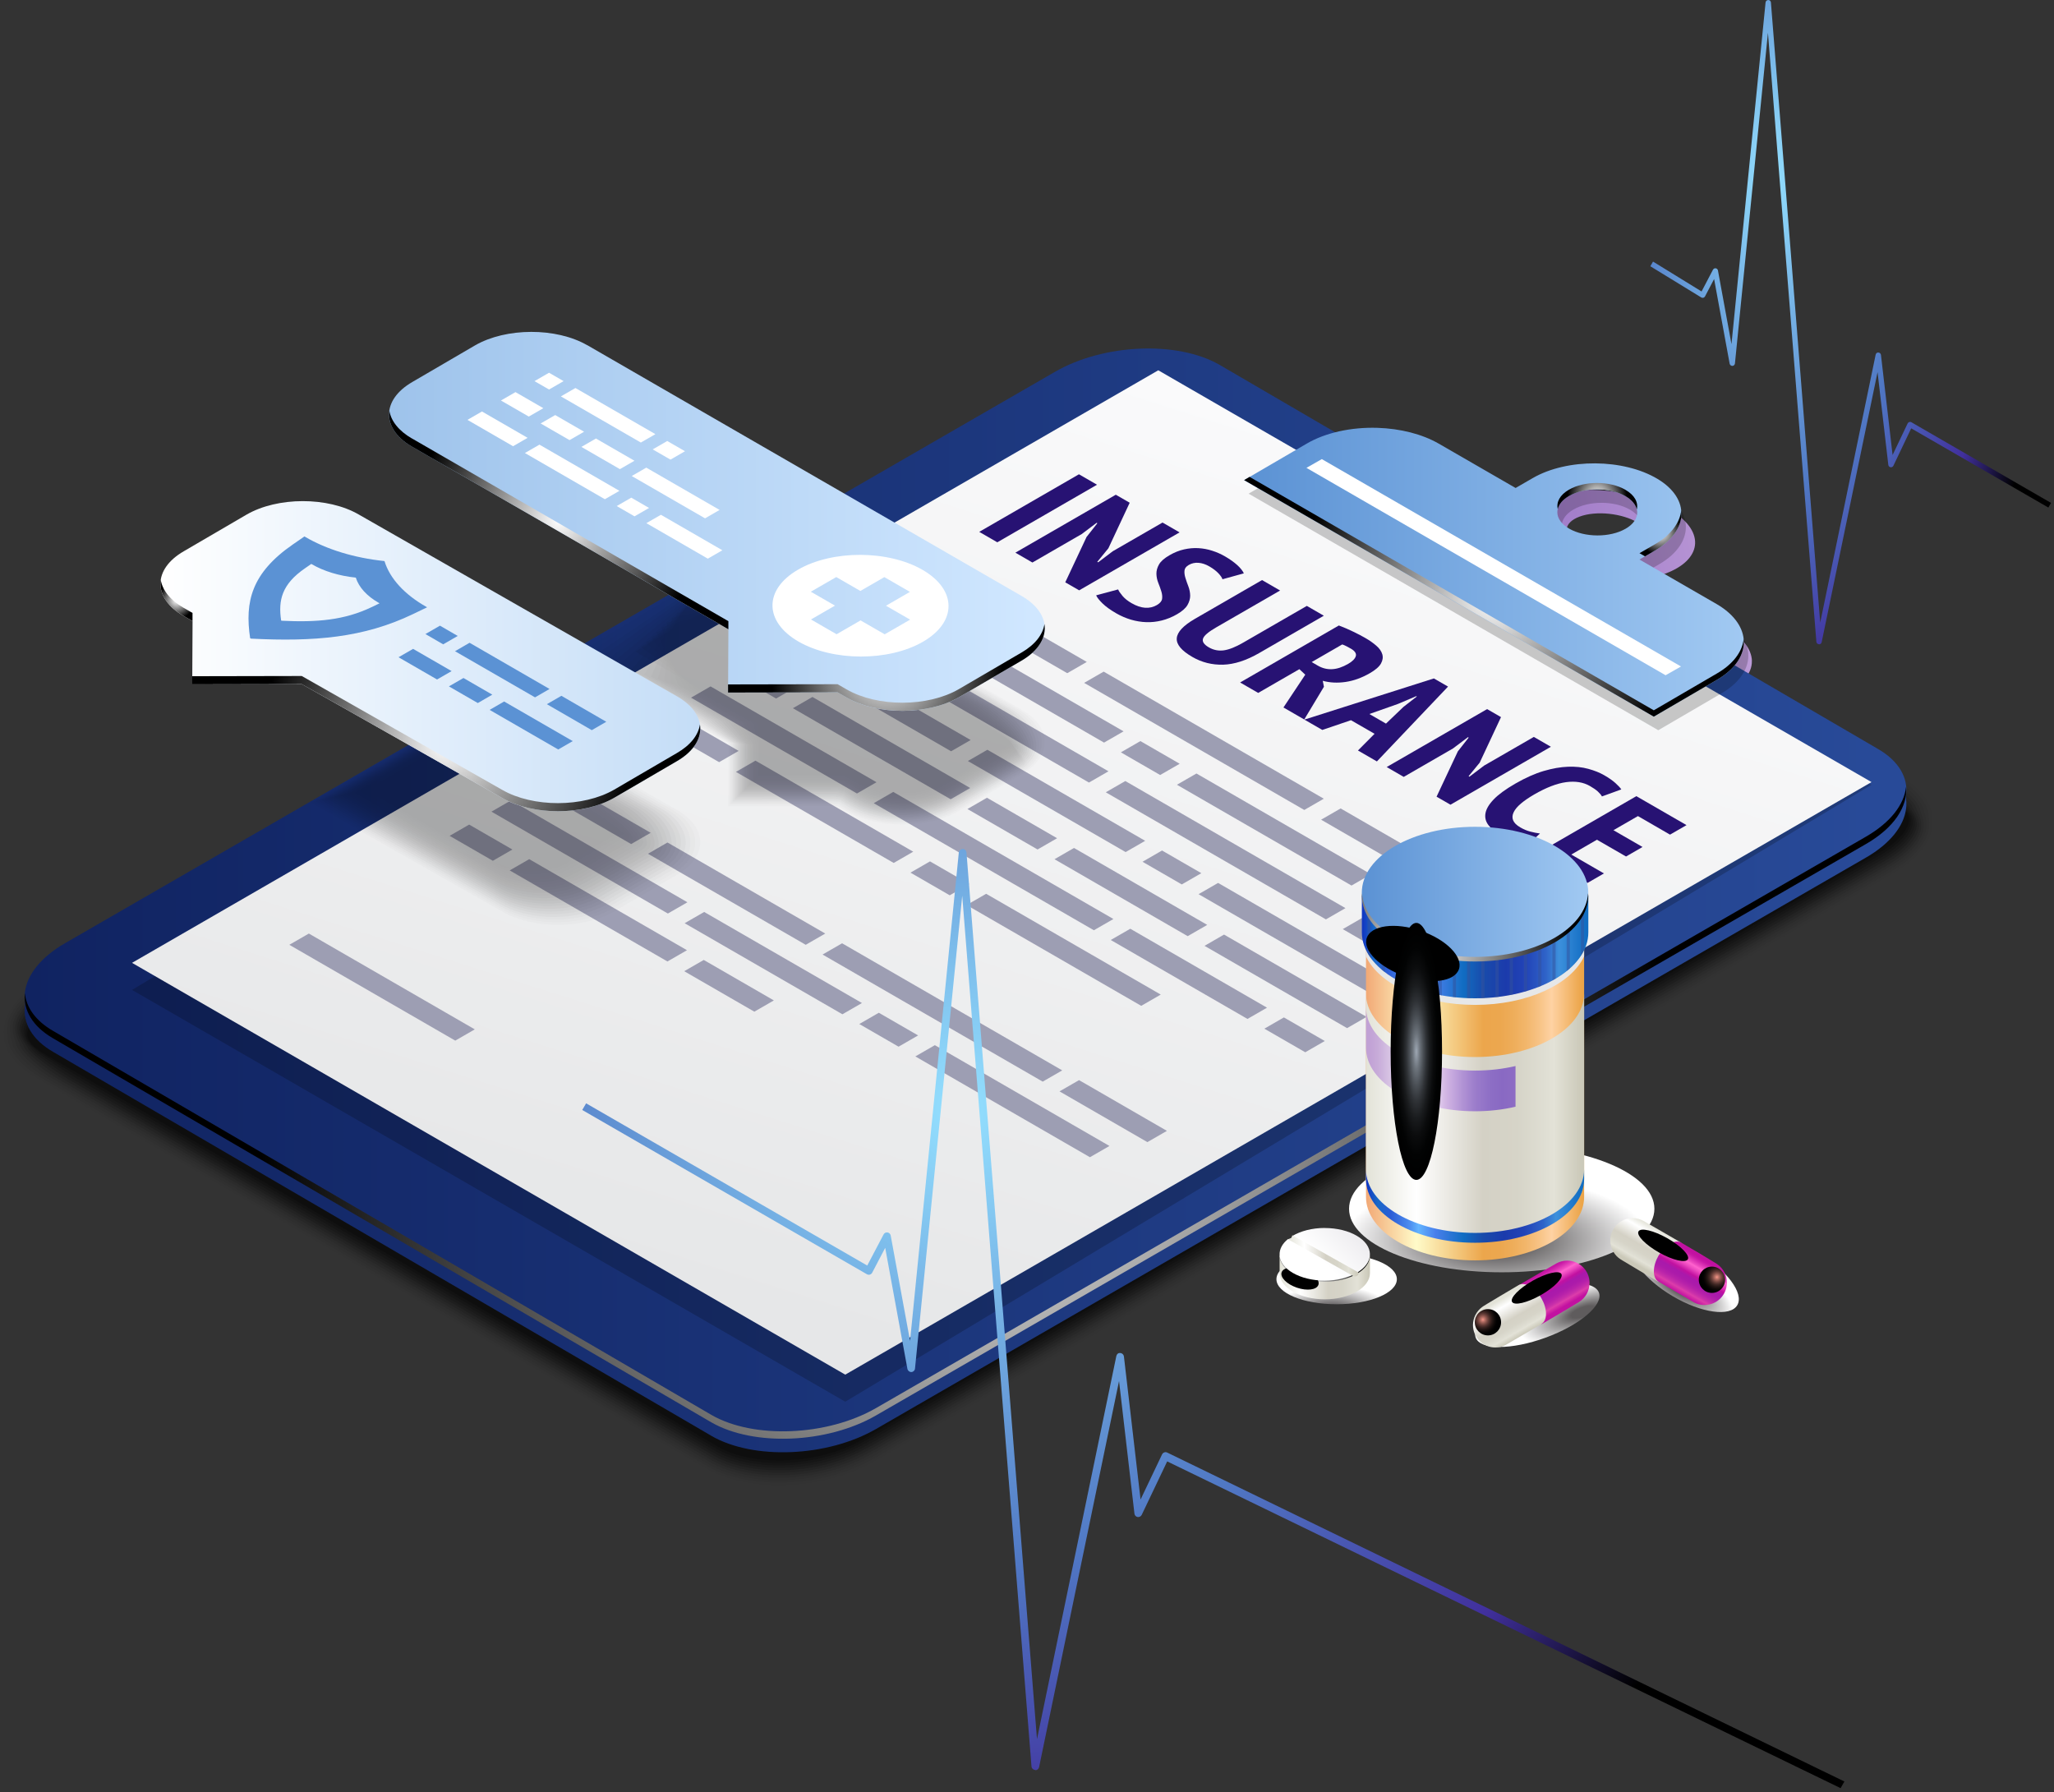 <svg width="502" height="438" viewBox="0 0 502 438" fill="none" xmlns="http://www.w3.org/2000/svg">
<rect x="0" y="0" width="502" height="438" fill="#333333" stroke="none"/>
<path d="M428.172 161.491C428.08 158.608 425.792 155.646 421.773 153.187L402.97 141.67L406.963 140.202C415.836 136.936 416.92 130.127 408.748 124.957C400.418 119.694 386.204 118.134 377.199 121.453L372.664 123.119L353.862 111.602C349.842 109.143 344.368 107.357 338.523 106.591C331.899 105.731 325.367 106.26 320.528 108.045L304.039 114.207L404.239 175.559L420.728 169.398C425.567 167.613 428.265 164.743 428.159 161.477L428.172 161.491ZM385.609 133.221C381.788 130.88 381.986 127.76 386.058 126.252C390.131 124.745 396.531 125.433 400.365 127.773C404.2 130.113 403.988 133.234 399.916 134.741C395.843 136.249 389.443 135.561 385.609 133.221Z" fill="url(#paint0_linear_1451_371)"/>
<path opacity="0.02" d="M259.613 95.859C265.814 92.275 273.668 90.318 281.311 90.08C287.169 89.909 292.841 90.755 297.456 92.632C298.566 93.069 299.889 93.73 300.867 94.298L464.813 189.911C468.873 192.251 471.914 195.847 472.218 199.113C472.535 201.163 472.284 203.358 471.12 205.526C469.653 208.263 466.863 211.027 462.737 213.407L214.088 356.924C212.501 357.837 210.332 358.908 208.547 359.595C202.068 362.174 194.531 363.311 187.51 362.901C181.891 362.57 176.668 361.248 172.635 358.921L8.437 263.15C4.259 260.744 1.178 257.015 0.98 253.643C0.729 251.633 1.02 249.478 2.196 247.362C3.677 244.678 6.428 241.981 10.487 239.627L259.613 95.859Z" fill="black"/>
<path opacity="0.04" d="M259.904 96.374C266.039 92.83 273.841 90.886 281.444 90.675C287.301 90.516 292.921 91.389 297.456 93.293C298.461 93.689 299.955 94.456 300.828 94.959L463.597 189.883C467.247 191.986 470.976 195.807 471.253 198.742C471.69 200.673 471.716 202.828 470.658 204.983C469.349 207.641 466.652 210.418 462.421 212.864L214.247 356.104C212.819 356.924 210.346 358.193 208.746 358.801C202.36 361.446 194.836 362.649 187.788 362.279C182.142 361.975 176.919 360.679 172.926 358.365L9.681 263.176C5.926 261.007 2.118 257.054 1.932 254.026C1.562 252.135 1.562 250.019 2.633 247.904C3.955 245.299 6.626 242.562 10.791 240.169L259.904 96.374Z" fill="black"/>
<path opacity="0.05" d="M260.208 96.916C266.264 93.412 274.025 91.481 281.602 91.296C287.459 91.151 293.039 92.063 297.469 93.98C298.355 94.324 300.021 95.21 300.801 95.66L462.394 189.897C465.633 191.774 470.049 195.807 470.287 198.412C470.829 200.224 471.147 202.326 470.182 204.481C469.031 207.046 466.426 209.863 462.103 212.349L214.392 355.311C213.122 356.038 210.345 357.506 208.917 358.048C202.637 360.745 195.126 362.015 188.052 361.697C182.38 361.433 177.157 360.137 173.203 357.863L10.923 263.216C7.591 261.285 3.056 257.107 2.897 254.41C2.408 252.638 2.117 250.549 3.082 248.446C4.232 245.921 6.824 243.157 11.095 240.698L260.208 96.916Z" fill="black"/>
<path opacity="0.07" d="M260.511 97.425C266.501 93.974 274.21 92.044 281.76 91.885C287.617 91.766 293.158 92.705 297.481 94.649C298.262 94.953 300.086 95.944 300.774 96.341L461.19 189.891C464.033 191.53 469.123 195.775 469.335 198.062C469.996 199.755 470.591 201.817 469.732 203.959C468.74 206.432 466.214 209.275 461.798 211.827L214.563 354.524C213.452 355.159 210.371 356.812 209.128 357.288C202.94 360.051 195.456 361.387 188.343 361.096C182.657 360.858 177.421 359.589 173.507 357.328L12.165 263.223C9.243 261.53 3.994 257.127 3.848 254.773C3.227 253.107 2.672 251.071 3.531 248.969C4.523 246.536 7.035 243.733 11.399 241.207L260.511 97.425Z" fill="black"/>
<path opacity="0.09" d="M260.816 97.953C266.74 94.542 274.396 92.638 281.919 92.492C287.777 92.386 293.277 93.352 297.509 95.322C298.17 95.586 300.179 96.684 300.761 97.014L460 189.889C462.433 191.291 468.212 195.76 468.397 197.717C469.177 199.291 470.036 201.301 469.296 203.443C468.463 205.823 466.03 208.705 461.521 211.31L214.762 353.73C213.81 354.285 210.425 356.123 209.367 356.533C203.285 359.35 195.814 360.764 188.661 360.513C182.948 360.315 177.712 359.059 173.838 356.824L13.396 263.248C10.897 261.807 4.92 257.166 4.801 255.143C4.061 253.596 3.214 251.599 3.968 249.497C4.801 247.156 7.234 244.3 11.69 241.722L260.816 97.953Z" fill="black"/>
<path opacity="0.11" d="M261.122 98.466C266.967 95.094 274.583 93.203 282.067 93.084C287.924 92.991 293.372 93.996 297.511 95.993C298.066 96.218 300.235 97.421 300.724 97.699L458.799 189.886C460.822 191.063 467.288 195.731 467.447 197.37C468.346 198.811 469.483 200.795 468.848 202.924C468.174 205.198 465.821 208.12 461.219 210.778L214.923 352.933C214.129 353.396 210.454 355.419 209.554 355.763C203.565 358.645 196.12 360.113 188.927 359.915C183.189 359.743 177.953 358.513 174.118 356.292L14.641 263.271C12.552 262.068 5.861 257.202 5.755 255.523C4.896 254.095 3.772 252.138 4.407 250.036C5.094 247.788 7.421 244.892 11.983 242.261L261.122 98.466Z" fill="black"/>
<path opacity="0.13" d="M261.425 98.997C267.203 95.665 274.766 93.787 282.224 93.694C288.081 93.628 293.489 94.66 297.522 96.669C297.972 96.841 300.299 98.164 300.695 98.388L457.594 189.888C459.221 190.827 466.361 195.72 466.48 197.029C467.485 198.351 468.899 200.281 468.384 202.41C467.868 204.539 465.607 207.554 460.913 210.264L215.093 352.142C214.458 352.512 210.478 354.734 209.764 355.011C203.88 357.947 196.436 359.494 189.229 359.322C183.464 359.19 178.228 357.96 174.433 355.765L15.882 263.3C14.216 262.335 6.798 257.244 6.719 255.895C5.74 254.586 4.339 252.682 4.868 250.567C5.396 248.451 7.644 245.463 12.299 242.779L261.425 98.997Z" fill="black"/>
<path opacity="0.15" d="M261.716 99.514C267.415 96.221 274.938 94.357 282.369 94.291C288.227 94.238 293.595 95.309 297.536 97.345C297.866 97.478 300.379 98.906 300.669 99.078L456.391 189.89C457.608 190.591 465.436 195.708 465.528 196.686C466.652 197.89 468.331 199.767 467.921 201.896C467.511 204.025 465.383 206.973 460.596 209.737L215.252 351.337C214.776 351.615 210.492 354.035 209.963 354.233C204.171 357.221 196.753 358.834 189.508 358.715C183.716 358.61 178.493 357.406 174.725 355.238L17.125 263.328C15.869 262.601 7.737 257.285 7.671 256.267C6.56 255.064 4.908 253.213 5.304 251.097C5.701 248.981 7.83 246.046 12.59 243.296L261.716 99.514Z" fill="black"/>
<path opacity="0.16" d="M262.018 100.039C267.651 96.786 275.122 94.935 282.526 94.896C288.384 94.856 293.699 95.953 297.547 98.016C297.772 98.109 300.443 99.642 300.641 99.748L455.186 189.873C455.993 190.336 464.508 195.665 464.574 196.326C465.817 197.41 467.748 199.235 467.47 201.363C467.219 203.347 465.183 206.388 460.303 209.204L215.435 350.54C215.118 350.725 210.53 353.33 210.173 353.476C204.487 356.53 197.082 358.209 189.797 358.13C183.979 358.064 178.756 356.874 175.027 354.719L18.366 263.351C17.534 262.875 8.674 257.321 8.635 256.647C7.405 255.563 5.488 253.751 5.765 251.636C6.03 249.665 8.053 246.637 12.906 243.821L262.018 100.039Z" fill="black"/>
<path opacity="0.18" d="M262.323 100.572C267.89 97.359 275.294 95.521 282.672 95.508C288.53 95.495 293.806 96.619 297.548 98.695C297.653 98.734 300.496 100.387 300.602 100.44L453.984 189.89C454.393 190.128 463.583 195.669 463.61 195.999C464.972 196.964 467.153 198.736 467.008 200.865C466.889 202.743 464.972 205.824 460 208.693L215.594 349.751C215.436 349.844 210.543 352.647 210.371 352.713C204.778 355.82 197.4 357.579 190.088 357.539C184.257 357.499 179.021 356.336 175.332 354.207L19.61 263.368C19.187 263.13 9.614 257.352 9.587 257.008C8.239 256.043 6.057 254.284 6.202 252.155C6.334 250.278 8.239 247.197 13.21 244.341L262.323 100.572Z" fill="black"/>
<path opacity="0.2" d="M190.381 356.926C184.523 356.926 179.287 355.762 175.638 353.66L10.541 257.386C9.074 256.54 6.641 254.821 6.641 252.692C6.641 250.907 8.439 247.787 13.503 244.864L262.629 101.083C268.116 97.909 275.481 96.098 282.833 96.098C288.691 96.098 293.927 97.261 297.576 99.364L462.673 195.637C464.141 196.483 466.573 198.202 466.573 200.331C466.573 202.116 464.775 205.237 459.711 208.159L210.585 351.941C205.098 355.114 197.733 356.926 190.381 356.926Z" fill="black"/>
<path d="M173.837 350.883L12.985 257.069C2.658 251.105 3.954 240.699 15.88 233.823L257.853 94.167C269.767 87.291 287.802 86.537 298.116 92.501L458.955 186.328C469.281 192.291 467.986 202.698 456.059 209.573L214.1 349.23C202.186 356.105 184.151 356.859 173.837 350.896V350.883Z" fill="url(#paint1_linear_1451_371)"/>
<path d="M173.837 347.574L12.985 253.76C2.658 247.797 3.954 237.391 15.88 230.515L257.853 90.858C269.767 83.983 287.802 83.229 298.116 89.192L458.955 183.019C469.281 188.983 467.986 199.389 456.059 206.265L214.1 345.921C202.186 352.797 184.151 353.551 173.837 347.587V347.574Z" fill="url(#paint2_linear_1451_371)"/>
<path style="mix-blend-mode:color-dodge" d="M456.073 204.455L214.114 344.112C202.2 350.987 184.165 351.741 173.851 345.778L12.986 251.951C8.662 249.452 6.401 246.172 6.083 242.695C5.66 246.82 7.908 250.827 12.986 253.762L173.825 347.589C184.151 353.553 202.174 352.799 214.087 345.923L456.046 206.267C462.962 202.274 466.281 197.09 465.844 192.277C465.408 196.548 462.116 200.965 456.046 204.469L456.073 204.455Z" fill="url(#paint3_radial_1451_371)"/>
<path opacity="0.2" d="M206.58 342.56L32.268 241.924L283.086 91.16L457.399 191.797L206.58 342.56Z" fill="black"/>
<path d="M206.58 335.946L32.268 235.309L283.086 90.496L457.399 191.133L206.58 335.946Z" fill="url(#paint4_linear_1451_371)"/>
<path opacity="0.2" d="M427.261 159.56C426.97 156.294 424.59 153.2 420.57 150.886L401.781 140.044L405.51 137.889C413.787 133.102 414.369 125.248 406.198 120.342C397.867 115.357 384.142 115.278 375.746 120.118L371.515 122.564L352.726 111.721C348.706 109.407 343.351 108.032 337.692 107.86C331.292 107.675 325.064 109.05 320.555 111.668L305.164 120.646L405.285 178.455L420.676 169.477C425.198 166.872 427.578 163.276 427.261 159.587V159.56ZM384.592 132.494C380.771 130.286 380.744 126.716 384.552 124.521C388.347 122.326 394.535 122.339 398.357 124.547C402.178 126.755 402.204 130.325 398.396 132.52C394.601 134.715 388.413 134.702 384.592 132.494Z" fill="black"/>
<path d="M426.163 156.256C425.872 152.99 423.492 149.896 419.473 147.582L400.684 136.739L404.412 134.584C412.69 129.797 413.271 121.943 405.1 117.038C396.77 112.053 383.045 111.973 374.648 116.813L370.417 119.259L351.628 108.417C347.608 106.103 342.253 104.727 336.594 104.556C330.194 104.37 323.966 105.746 319.457 108.364L304.066 117.342L404.187 175.151L419.579 166.173C424.101 163.568 426.481 159.971 426.163 156.282V156.256ZM383.494 129.189C379.673 126.981 379.646 123.411 383.455 121.216C387.249 119.021 393.438 119.034 397.259 121.242C401.08 123.451 401.107 127.021 397.299 129.216C393.504 131.411 387.316 131.397 383.494 129.189Z" fill="url(#paint5_linear_1451_371)"/>
<g style="mix-blend-mode:color-dodge">
<path d="M397.261 119.7C393.44 117.491 387.252 117.478 383.457 119.673C381.222 120.956 380.323 122.728 380.72 124.407C380.998 123.243 381.897 122.106 383.457 121.22C387.252 119.025 393.44 119.038 397.261 121.247C398.835 122.159 399.76 123.296 400.038 124.486C400.435 122.794 399.522 121.009 397.261 119.713V119.7Z" fill="url(#paint6_radial_1451_371)"/>
<path d="M404.428 133.038L400.699 135.194L402.035 135.961L404.428 134.572C409.096 131.875 411.317 128.199 410.907 124.629C410.616 127.697 408.434 130.724 404.428 133.038Z" fill="url(#paint7_radial_1451_371)"/>
<path d="M419.58 164.611L404.189 173.589L305.404 116.547L304.068 117.327L404.189 175.136L419.58 166.158C424.103 163.553 426.483 159.956 426.165 156.267C426.165 156.228 426.152 156.201 426.152 156.162C425.822 159.335 423.508 162.35 419.58 164.611Z" fill="url(#paint8_radial_1451_371)"/>
</g>
<path d="M283.542 189.404L288.315 186.654L278.716 181.113L273.943 183.864L283.542 189.404ZM323.54 195.195L269.738 164.136L264.964 166.886L318.767 197.946L323.54 195.195ZM231.273 159.23L269.83 181.483L274.604 178.733L236.047 156.48L231.273 159.23ZM361.066 216.867L327.653 197.575L322.879 200.326L356.293 219.617L361.066 216.867ZM335.084 213.667L292.414 189.034L287.641 191.784L330.31 216.417L335.084 213.667ZM360.405 221.997L370.401 227.762L375.174 225.012L365.178 219.247L360.405 221.997ZM231.921 154.113L214.838 144.249L210.064 146.999L227.148 156.863L231.921 154.113ZM265.612 161.769L225.059 138.352L220.285 141.102L260.839 164.519L265.612 161.769Z" fill="#9D9EB3"/>
<path d="M232.121 218.803L236.894 216.052L227.295 210.512L222.522 213.262L232.121 218.803ZM272.119 224.594L218.317 193.534L213.543 196.285L267.346 227.344L272.119 224.594ZM253.581 207.603L258.355 204.853L241.218 194.962L236.445 197.713L253.581 207.603ZM279.881 205.487L241.324 183.234L236.551 185.984L275.108 208.238L279.881 205.487ZM179.866 188.642L218.423 210.896L223.196 208.145L184.639 185.892L179.866 188.642ZM193.789 173.079L232.346 195.333L237.119 192.582L198.562 170.329L193.789 173.079ZM309.658 246.266L276.245 226.974L271.471 229.724L304.885 249.016L309.658 246.266ZM328.831 221.936L275.028 190.877L270.255 193.627L324.057 224.687L328.831 221.936ZM270.916 188.497L232.359 166.243L227.586 168.993L266.143 191.247L270.916 188.497ZM284.006 207.854L279.233 210.605L288.833 216.145L293.606 213.395L284.006 207.854ZM283.689 243.066L241.02 218.432L236.247 221.183L278.916 245.816L283.689 243.066ZM257.72 209.983L290.274 228.786L295.047 226.035L262.493 207.233L257.72 209.983ZM294.386 231.152L329.227 251.264L334.001 248.514L299.159 228.402L294.386 231.152ZM309.01 251.396L319.006 257.161L323.78 254.411L313.784 248.646L309.01 251.396ZM180.527 183.512L163.443 173.648L158.67 176.398L175.753 186.262L180.527 183.512ZM332.943 224.316L328.17 227.067L349.643 239.469L354.416 236.719L332.943 224.316ZM340.374 240.408L297.705 215.775L292.932 218.525L335.601 243.159L340.374 240.408ZM228.247 163.876L204.314 150.059L199.541 152.809L223.474 166.626L228.247 163.876ZM214.218 191.167L173.664 167.75L168.891 170.501L209.444 193.918L214.218 191.167ZM194.45 167.962L183.885 161.866L179.112 164.617L189.677 170.712L194.45 167.962ZM237.225 180.854L194.106 155.956L189.333 158.706L232.452 183.604L237.225 180.854Z" fill="#9D9EB3"/>
<path d="M184.361 247.242L189.134 244.492L171.998 234.601L167.224 237.352L184.361 247.242ZM210.66 245.127L172.103 222.873L167.33 225.623L205.887 247.877L210.66 245.127ZM124.568 212.718L163.125 234.972L167.899 232.221L129.342 209.968L124.568 212.718ZM259.61 261.589L205.808 230.529L201.034 233.279L254.837 264.339L259.61 261.589ZM201.695 228.149L163.138 205.895L158.365 208.646L196.922 230.899L201.695 228.149ZM214.786 247.507L210.012 250.257L219.612 255.797L224.385 253.047L214.786 247.507ZM263.722 263.969L258.949 266.719L280.422 279.122L285.196 276.371L263.722 263.969ZM271.153 280.061L228.484 255.427L223.711 258.177L266.38 282.811L271.153 280.061ZM159.026 203.528L135.093 189.711L130.32 192.461L154.253 206.279L159.026 203.528ZM116.04 251.566L75.486 228.149L70.713 230.899L111.266 254.316L116.04 251.566ZM125.229 207.614L114.665 201.519L109.891 204.269L120.456 210.365L125.229 207.614ZM168.004 220.506L124.886 195.608L120.112 198.358L163.231 223.257L168.004 220.506Z" fill="#9D9EB3"/>
<path d="M263.697 115.91L268.114 118.462L243.744 132.531L239.328 129.979L263.697 115.91Z" fill="#271273"/>
<path d="M265.521 131.273L268.192 127.875L268.02 127.769L264.371 130.519L252.325 137.474L248.16 135.068L272.701 120.906L276.099 122.863L270.89 133.997L268.179 137.302L268.391 137.421L271.974 134.711L284.125 127.703L288.291 130.109L263.75 144.27L260.351 142.314L265.535 131.273H265.521Z" fill="#271273"/>
<path d="M282.789 147.831C283.529 147.408 283.939 146.905 284.019 146.35C284.098 145.795 284.032 145.187 283.834 144.539C283.635 143.891 283.384 143.19 283.093 142.463C282.802 141.735 282.644 140.982 282.63 140.228C282.617 139.474 282.829 138.707 283.265 137.941C283.701 137.174 284.561 136.42 285.83 135.693C287.02 135.005 288.197 134.529 289.387 134.265C290.577 134 291.741 133.894 292.891 133.961C294.041 134.027 295.178 134.238 296.276 134.595C297.387 134.952 298.431 135.415 299.41 135.984C300.6 136.671 301.591 137.385 302.385 138.099C303.178 138.826 303.72 139.501 303.998 140.122L298.775 141.564C298.656 141.167 298.325 140.691 297.77 140.096C297.215 139.514 296.488 138.959 295.575 138.43C294.663 137.901 293.777 137.61 292.917 137.544C292.058 137.478 291.265 137.65 290.551 138.06C289.903 138.43 289.546 138.893 289.493 139.435C289.44 139.977 289.506 140.572 289.718 141.233C289.916 141.881 290.154 142.582 290.445 143.322C290.722 144.063 290.868 144.816 290.881 145.583C290.881 146.35 290.656 147.117 290.207 147.884C289.757 148.651 288.911 149.391 287.681 150.105C286.452 150.819 285.209 151.322 283.939 151.639C282.67 151.956 281.414 152.089 280.158 152.049C278.902 152.009 277.659 151.798 276.416 151.441C275.186 151.071 273.996 150.568 272.846 149.907C271.391 149.074 270.267 148.254 269.461 147.474C268.654 146.681 268.125 146.02 267.9 145.491L273.269 144.049C273.454 144.486 273.824 145.015 274.353 145.649C274.895 146.284 275.622 146.866 276.561 147.408C278.902 148.757 280.964 148.902 282.776 147.857L282.789 147.831Z" fill="#271273"/>
<path d="M319.379 148.069L323.544 150.475L307.743 159.599C304.583 161.424 301.647 162.362 298.937 162.442C296.226 162.508 293.727 161.886 291.44 160.564C288.755 159.017 287.473 157.483 287.605 155.963C287.737 154.442 289.218 152.869 292.048 151.229L308.444 141.762L312.86 144.314L297.231 153.331C295.327 154.429 294.256 155.341 294.018 156.082C293.78 156.809 294.256 157.523 295.446 158.211C296.596 158.872 297.813 159.11 299.095 158.938C300.391 158.753 301.938 158.144 303.75 157.1L319.379 148.082V148.069Z" fill="#271273"/>
<path d="M327.232 152.867C328.396 153.304 329.573 153.806 330.763 154.388C331.953 154.97 332.944 155.485 333.738 155.948C334.743 156.53 335.629 157.151 336.382 157.812C337.149 158.474 337.625 159.174 337.837 159.902C338.048 160.629 337.943 161.383 337.506 162.163C337.07 162.943 336.171 163.723 334.796 164.516C332.825 165.653 330.855 166.367 328.872 166.658C326.888 166.949 325.037 166.857 323.279 166.381L323.57 167.835L318.757 175.835L313.679 172.899L319.008 164.886L317.567 163.538L307.504 169.342L303.088 166.791L327.206 152.867H327.232ZM320.581 161.806L322.089 162.678C323.186 163.313 324.35 163.604 325.566 163.538C326.783 163.485 328.092 163.049 329.493 162.242C330.538 161.634 331.159 161.012 331.358 160.364C331.556 159.716 331.146 159.095 330.141 158.513C329.771 158.302 329.401 158.09 329.017 157.905C328.647 157.72 328.316 157.574 328.039 157.495L320.595 161.792L320.581 161.806Z" fill="#271273"/>
<path d="M335.96 179.341L330.181 176.009L323.174 178.389L318.797 175.863L350.438 165.801L353.903 167.797L336.515 186.084L331.887 183.413L335.947 179.327L335.96 179.341ZM334.677 174.501L338.736 176.842L343.007 172.756L346.273 170.217L346.128 170.138L341.672 172.029L334.664 174.501H334.677Z" fill="#271273"/>
<path d="M356.269 183.663L358.94 180.265L358.768 180.159L355.119 182.91L343.073 189.865L338.908 187.458L363.449 173.297L366.847 175.254L361.638 186.387L358.927 189.693L359.139 189.812L362.722 187.101L374.874 180.093L379.039 182.5L354.498 196.661L351.099 194.704L356.283 183.663H356.269Z" fill="#271273"/>
<path d="M373.565 206.355C372.441 206.302 371.264 206.051 370.021 205.588C368.778 205.139 367.641 204.623 366.649 204.041C365.393 203.314 364.428 202.508 363.767 201.635C363.106 200.762 362.868 199.797 363.053 198.752C363.238 197.708 363.899 196.571 365.063 195.367C366.213 194.164 367.985 192.868 370.352 191.506C372.811 190.092 375.112 189.06 377.267 188.426C379.422 187.791 381.406 187.447 383.217 187.381C385.029 187.315 386.682 187.487 388.176 187.897C389.67 188.307 390.979 188.822 392.09 189.47C393.24 190.131 394.139 190.766 394.8 191.361C395.461 191.956 395.951 192.485 396.255 192.921L391.521 194.64C391.309 194.257 390.966 193.847 390.503 193.424C390.04 193.001 389.392 192.564 388.572 192.088C386.959 191.163 385.029 190.845 382.768 191.149C380.507 191.454 377.902 192.458 374.927 194.177C373.657 194.918 372.586 195.645 371.727 196.372C370.867 197.1 370.272 197.8 369.942 198.501C369.611 199.189 369.558 199.85 369.81 200.471C370.061 201.093 370.643 201.675 371.581 202.217C372.401 202.693 373.208 203.023 374.014 203.235C374.821 203.446 375.601 203.592 376.368 203.698L373.552 206.329L373.565 206.355Z" fill="#271273"/>
<path d="M399.93 194.576L412.187 201.65L408.155 203.977L400.314 199.442L394.324 202.893L401.438 206.992L397.405 209.319L390.291 205.22L384.023 208.843L392.01 213.458L387.977 215.785L375.574 208.631L399.943 194.562L399.93 194.576Z" fill="#271273"/>
<path d="M407.07 165.023L319.299 114.341L323.054 112.199L410.838 162.881L407.07 165.023Z" fill="white"/>
<g opacity="0.3">
<path opacity="0.05" d="M182.185 134.445L215.955 153.949L249.726 173.452C257.263 177.802 257.223 184.889 249.646 189.266L234.335 198.204C226.745 202.581 214.475 202.608 206.938 198.257L204.73 196.988L177.954 197.041L178.033 181.584L139.41 159.29L182.185 134.472V134.445Z" fill="black"/>
<path opacity="0.06" d="M178.323 196.631L178.403 181.584L168.221 175.449L141.049 159.754L180.902 135.609L205.588 148.382L214.831 153.711L234.612 165.122L248.76 173.294C254.974 176.877 256.561 182.854 251.999 186.992C251.695 187.323 251.338 187.64 250.941 187.944C250.492 188.275 249.989 188.605 249.447 188.909L234.255 197.782C233.369 198.297 232.298 198.813 231.279 199.197C227.762 200.572 223.597 201.206 219.498 201.074C215.386 200.942 211.34 200.056 208.074 198.403C207.743 198.245 207.386 198.046 207.082 197.861L204.9 196.605L202.996 196.565L178.336 196.605L178.323 196.631Z" fill="black"/>
<path opacity="0.07" d="M178.692 196.257L178.772 181.633L169.106 175.537L142.688 160.279L179.618 136.809L204.424 148.154L213.706 153.509L233.579 164.986L247.793 173.197C253.691 176.608 256.018 182.757 251.681 186.684C251.416 187.015 251.112 187.332 250.755 187.636C250.306 187.967 249.817 188.297 249.261 188.614L234.174 197.421C233.328 197.91 232.191 198.465 231.239 198.836C227.775 200.211 223.636 200.859 219.563 200.74C215.464 200.621 211.458 199.735 208.218 198.095C207.914 197.936 207.531 197.725 207.227 197.566L205.058 196.31L203.181 196.231L178.706 196.27L178.692 196.257Z" fill="black"/>
<path opacity="0.09" d="M179.079 195.88L179.158 181.679L169.995 175.624L144.33 160.801L178.338 137.992L203.25 147.922L212.572 153.304L232.538 164.834L246.818 173.085C252.411 176.311 255.479 182.631 251.367 186.347C251.155 186.678 250.877 187.008 250.56 187.299C250.124 187.63 249.634 187.96 249.066 188.278L234.098 197.004C233.291 197.467 232.088 198.075 231.189 198.419C227.778 199.808 223.679 200.455 219.606 200.336C215.533 200.217 211.54 199.332 208.354 197.718C208.063 197.573 207.653 197.348 207.375 197.19L205.22 195.947L203.369 195.828L179.079 195.867V195.88Z" fill="black"/>
<path opacity="0.1" d="M179.463 195.49L179.543 181.699L170.895 175.669L145.971 161.283L177.057 139.148L202.087 147.651L211.449 153.059L231.507 164.641L245.854 172.919C251.13 175.973 254.938 182.465 251.05 185.969C250.892 186.3 250.654 186.631 250.363 186.921C249.94 187.239 249.437 187.583 248.869 187.913L234.02 196.574C233.266 197.01 231.997 197.658 231.137 197.989C227.779 199.377 223.706 200.038 219.66 199.919C215.601 199.813 211.634 198.928 208.5 197.328C208.222 197.182 207.799 196.957 207.535 196.799L205.406 195.569L203.581 195.41L179.477 195.45L179.463 195.49Z" fill="black"/>
<path opacity="0.11" d="M179.844 195.123L179.91 181.755L171.765 175.765L147.594 161.816L175.758 140.355L200.894 147.443L210.308 152.877L230.473 164.513L244.885 172.83C249.857 175.699 254.405 182.377 250.743 185.669C250.624 186.013 250.439 186.33 250.174 186.634C249.751 186.952 249.262 187.295 248.68 187.626L233.95 196.221C233.236 196.631 231.901 197.331 231.094 197.636C227.788 199.024 223.742 199.685 219.709 199.592C215.677 199.487 211.736 198.614 208.629 197.014C208.365 196.882 207.915 196.631 207.664 196.485L205.548 195.269L203.75 195.07L179.83 195.11L179.844 195.123Z" fill="black"/>
<path opacity="0.12" d="M180.213 194.74L180.279 181.782L172.65 175.832L149.232 162.319L174.474 141.52L199.729 147.192L209.183 152.653L229.44 164.342L243.906 172.698C248.56 175.382 253.849 182.232 250.425 185.326C250.358 185.67 250.2 186 249.975 186.291C249.565 186.608 249.076 186.952 248.481 187.296L233.87 195.825C233.209 196.208 231.794 196.948 231.04 197.239C227.788 198.628 223.768 199.302 219.748 199.209C215.729 199.117 211.815 198.244 208.76 196.658C208.509 196.539 208.033 196.274 207.808 196.129L205.719 194.925L203.934 194.701L180.213 194.74Z" fill="black"/>
<path opacity="0.13" d="M180.6 194.371L180.666 181.836L173.552 175.926L150.889 162.836L173.208 142.711L198.569 146.955L208.063 152.443L228.412 164.198L242.944 172.594C247.294 175.106 253.31 182.127 250.111 185.01C250.097 185.354 249.978 185.684 249.793 185.975C249.397 186.292 248.907 186.636 248.299 186.98L233.794 195.442C233.173 195.799 231.692 196.593 230.991 196.857C227.791 198.246 223.798 198.933 219.805 198.841C215.811 198.748 211.924 197.889 208.909 196.315C208.684 196.196 208.182 195.918 207.957 195.799L205.881 194.609L204.123 194.345L180.587 194.385L180.6 194.371Z" fill="black"/>
<path opacity="0.15" d="M180.984 193.991L181.05 181.866L174.439 175.995L152.529 163.341L171.927 143.891L197.407 146.72L206.94 152.221L227.382 164.029L241.98 172.451C246.013 174.778 252.783 181.972 249.808 184.656C249.834 184.999 249.768 185.33 249.609 185.621C249.213 185.938 248.723 186.282 248.115 186.639L233.729 195.035C233.147 195.366 231.613 196.199 230.952 196.45C227.805 197.839 223.852 198.539 219.858 198.46C215.878 198.381 212.018 197.521 209.056 195.961C208.844 195.855 208.315 195.564 208.117 195.445L206.067 194.255L204.335 193.951L180.984 193.991Z" fill="black"/>
<path opacity="0.16" d="M181.352 193.605L181.418 181.903L175.322 176.072L154.166 163.854L170.641 145.078L196.227 146.48L205.8 152.007L226.348 163.867L241.012 172.33C244.74 174.485 252.238 181.85 249.501 184.323C249.58 184.666 249.54 185.01 249.421 185.288C249.038 185.605 248.549 185.949 247.927 186.306L233.66 194.636C233.131 194.94 231.518 195.813 230.91 196.051C227.816 197.453 223.888 198.153 219.922 198.074C215.968 197.995 212.134 197.148 209.198 195.601C209 195.509 208.458 195.192 208.273 195.086L206.236 193.909L204.531 193.565L181.365 193.605H181.352Z" fill="black"/>
<path opacity="0.17" d="M181.736 193.232L181.802 181.953L176.209 176.162L155.793 164.381L169.346 146.266H195.051L204.677 151.806L225.317 163.719L240.047 172.221C243.458 174.192 251.696 181.728 249.184 184.003C249.316 184.36 249.316 184.69 249.223 184.981C248.84 185.285 248.364 185.642 247.729 186.013L233.581 194.263C233.092 194.541 231.413 195.467 230.857 195.678C227.816 197.08 223.916 197.794 219.962 197.715C216.022 197.648 212.214 196.789 209.331 195.255C209.146 195.163 208.577 194.845 208.405 194.739L206.382 193.576L204.703 193.192L181.722 193.232H181.736Z" fill="black"/>
<path opacity="0.18" d="M182.12 192.851L182.173 181.982L177.096 176.217L157.434 164.872L168.065 147.432L193.875 146.004L203.541 151.584L224.274 163.55L239.056 172.092C242.164 173.89 251.142 181.599 248.854 183.662C249.026 184.019 249.079 184.349 249.013 184.64C248.643 184.944 248.153 185.301 247.519 185.672L233.49 193.856C233.04 194.108 231.308 195.073 230.792 195.271C227.804 196.673 223.93 197.4 220.003 197.334C216.076 197.268 212.307 196.421 209.464 194.901C209.306 194.822 208.711 194.478 208.552 194.398L206.555 193.248L204.903 192.825L182.107 192.865L182.12 192.851Z" fill="black"/>
<path opacity="0.19" d="M182.503 192.461L182.556 182.016L177.994 176.29L159.086 165.368L166.795 148.602L192.724 145.746L202.429 151.352L223.255 163.372L238.104 171.94C240.894 173.553 250.612 181.434 248.563 183.298C248.788 183.655 248.867 183.999 248.854 184.277C248.497 184.581 248.008 184.938 247.36 185.308L233.436 193.427C233.04 193.651 231.228 194.669 230.779 194.841C227.843 196.243 223.995 196.97 220.082 196.917C216.181 196.864 212.426 196.018 209.622 194.511C209.477 194.431 208.856 194.088 208.723 194.008L206.74 192.871L205.1 192.408L182.503 192.448V192.461Z" fill="black"/>
<path opacity="0.2" d="M182.874 192.095L182.927 182.059L178.867 176.373L160.713 165.888L165.499 149.783L191.548 145.512L201.293 151.145L222.224 163.23L237.139 171.838C239.625 173.266 250.071 181.332 248.246 182.984C248.524 183.341 248.643 183.685 248.656 183.963C248.299 184.267 247.823 184.624 247.162 185.007L233.358 193.06C233.001 193.272 231.123 194.316 230.726 194.475C227.844 195.876 224.036 196.617 220.135 196.564C216.248 196.511 212.532 195.678 209.769 194.184C209.636 194.118 209.002 193.748 208.869 193.681L206.912 192.544L205.299 192.042L182.887 192.082L182.874 192.095Z" fill="black"/>
<path opacity="0.22" d="M183.253 191.71L183.306 182.097L179.762 176.451L162.361 166.402L164.226 150.971L190.38 145.285L200.178 150.944L221.202 163.083L236.183 171.73C238.351 172.986 249.551 181.211 247.951 182.665C248.268 183.036 248.44 183.366 248.48 183.644C248.136 183.948 247.647 184.305 246.986 184.688L233.3 192.675C232.983 192.86 231.039 193.957 230.695 194.09C227.866 195.491 224.084 196.245 220.197 196.205C216.336 196.166 212.633 195.332 209.923 193.852C209.804 193.799 209.143 193.415 209.037 193.349L207.093 192.225L205.506 191.683L183.279 191.723L183.253 191.71Z" fill="black"/>
<path opacity="0.23" d="M183.641 191.343L183.693 182.14L180.652 176.534L164.005 166.921L162.947 152.165L189.22 145.051L199.058 150.723L220.174 162.914L235.222 171.602C237.086 172.673 249.013 181.082 247.638 182.325C248.008 182.695 248.219 183.039 248.286 183.317C247.955 183.621 247.466 183.978 246.791 184.375L233.225 192.295C232.961 192.454 230.951 193.591 230.647 193.71C227.87 195.125 224.115 195.878 220.241 195.839C216.393 195.799 212.717 194.979 210.059 193.511C209.967 193.459 209.279 193.075 209.186 193.009L207.269 191.898L205.709 191.316L183.667 191.356L183.641 191.343Z" fill="black"/>
<path opacity="0.24" d="M184.02 190.959L184.073 182.179L181.547 176.613L165.654 167.436L161.674 153.341L188.053 144.812L197.93 150.511L219.139 162.755L234.239 171.482C235.786 172.382 248.453 180.963 247.316 181.994C247.739 182.365 247.977 182.708 248.083 182.986C247.753 183.277 247.277 183.647 246.589 184.044L233.142 191.898C232.917 192.03 230.841 193.207 230.59 193.313C227.866 194.728 224.137 195.495 220.289 195.455C216.468 195.428 212.819 194.595 210.187 193.141C210.108 193.101 209.394 192.691 209.315 192.652L207.411 191.554L205.877 190.933L184.02 190.972V190.959Z" fill="black"/>
<path opacity="0.25" d="M184.393 190.573L184.432 182.203L182.422 176.676L167.269 167.936L160.367 154.515L186.865 144.559L196.782 150.284L218.084 162.581L233.25 171.334C234.493 172.048 247.9 180.802 246.988 181.635C247.464 182.005 247.742 182.349 247.887 182.626C247.57 182.917 247.094 183.287 246.393 183.697L233.051 191.472C232.88 191.578 230.724 192.808 230.526 192.887C227.855 194.302 224.153 195.082 220.318 195.055C216.51 195.029 212.887 194.209 210.309 192.768C210.243 192.742 209.515 192.318 209.449 192.279L207.572 191.194L206.064 190.533L184.393 190.573Z" fill="black"/>
<path opacity="0.26" d="M184.777 190.203L184.817 182.256L183.31 176.755L168.91 168.438L159.086 155.692L185.69 144.32L195.646 150.072L217.054 162.435L232.286 171.228C233.212 171.77 247.36 180.696 246.672 181.317C247.188 181.687 247.518 182.044 247.69 182.309C247.373 182.6 246.897 182.97 246.196 183.38L232.974 191.088C232.841 191.168 230.633 192.437 230.474 192.503C227.856 193.918 224.194 194.711 220.372 194.685C216.591 194.672 212.994 193.852 210.456 192.424C210.403 192.397 209.649 191.961 209.596 191.935L207.732 190.864L206.238 190.163L184.764 190.203H184.777Z" fill="black"/>
<path opacity="0.28" d="M185.161 189.825L185.2 182.301L184.209 176.841L170.563 168.96L157.816 156.888L184.539 144.102L194.549 149.88L216.048 162.296L231.347 171.128C231.968 171.485 246.857 180.583 246.394 180.992C246.963 181.376 247.32 181.72 247.531 181.984C247.227 182.275 246.751 182.645 246.037 183.068L232.934 190.711C232.841 190.764 230.567 192.086 230.461 192.126C227.896 193.541 224.26 194.347 220.452 194.334C216.683 194.334 213.113 193.514 210.614 192.099C210.588 192.086 209.794 191.637 209.768 191.61L207.917 190.539L206.449 189.799L185.161 189.838V189.825Z" fill="black"/>
<path opacity="0.29" d="M185.528 189.44L185.568 182.327L185.092 176.906L172.2 169.461L156.531 158.05L183.36 143.836L193.409 149.641L215.001 162.109L230.366 170.982C230.67 171.167 246.299 180.436 246.074 180.634C246.696 181.018 247.092 181.362 247.33 181.639C247.04 181.93 246.564 182.314 245.836 182.723L232.852 190.3C232.852 190.3 230.458 191.688 230.406 191.715C227.893 193.13 224.284 193.936 220.502 193.936C216.76 193.936 213.216 193.13 210.757 191.728C210.744 191.728 209.937 191.252 209.924 191.252L208.099 190.194L206.658 189.414L185.555 189.454L185.528 189.44Z" fill="black"/>
<path opacity="0.3" d="M220.546 193.552C224.315 193.552 227.898 192.733 230.357 191.318L245.643 182.406C246.383 181.983 246.859 181.599 247.137 181.308C246.859 181.044 246.423 180.687 245.762 180.303L213.975 161.951L182.188 143.598L155.24 159.227L185.983 176.971L185.917 189.044L206.835 189.004L210.894 191.344C213.3 192.733 216.831 193.539 220.546 193.539V193.552Z" fill="black"/>
</g>
<g opacity="0.3">
<path opacity="0.05" d="M118.741 171.242L165.522 197.978C173.059 202.328 173.02 209.416 165.443 213.792L150.131 222.731C142.542 227.107 130.271 227.134 122.734 222.784L75.834 196.14L118.754 171.242H118.741Z" fill="black"/>
<path opacity="0.06" d="M118.396 171.677L164.305 197.911C171.485 202.063 171.961 209.097 164.741 213.262L149.641 222.068C148.623 222.663 147.407 223.232 146.23 223.655C142.607 224.991 138.349 225.546 134.211 225.321C129.966 225.096 125.854 224.039 122.641 222.187L76.494 195.98L118.396 171.664V171.677Z" fill="black"/>
<path opacity="0.07" d="M118.065 172.121L163.101 197.852C169.924 201.792 170.916 208.787 164.053 212.754L149.165 221.441C148.199 221.997 146.917 222.605 145.806 223.015C142.263 224.337 138.058 224.905 133.959 224.694C129.767 224.469 125.708 223.451 122.548 221.626L77.168 195.856L118.065 172.134V172.121Z" fill="black"/>
<path opacity="0.09" d="M117.735 172.555L161.911 197.797C168.377 201.525 169.871 208.48 163.379 212.236L148.702 220.804C147.789 221.333 146.454 221.981 145.396 222.364C141.932 223.673 137.793 224.255 133.721 224.056C129.582 223.845 125.562 222.84 122.468 221.042L77.856 195.707L117.748 172.568L117.735 172.555Z" fill="black"/>
<path opacity="0.1" d="M117.406 172.982L160.71 197.721C166.819 201.252 168.828 208.154 162.693 211.698L148.228 220.134C147.355 220.636 145.98 221.324 144.975 221.681C141.59 222.99 137.504 223.571 133.485 223.373C129.399 223.175 125.432 222.183 122.391 220.424L78.545 195.526L117.419 172.969L117.406 172.982Z" fill="black"/>
<path opacity="0.11" d="M117.063 173.414L159.494 197.664C165.246 200.983 167.771 207.846 161.993 211.178L147.739 219.495C146.919 219.971 145.478 220.698 144.539 221.028C141.234 222.324 137.201 222.919 133.221 222.734C129.188 222.549 125.274 221.571 122.286 219.852L79.193 195.377L117.063 173.414Z" fill="black"/>
<path opacity="0.12" d="M116.732 173.844L158.291 197.591C163.672 200.699 166.713 207.508 161.305 210.642L147.263 218.827C146.496 219.263 145.002 220.043 144.116 220.361C140.89 221.656 136.91 222.251 132.983 222.08C129.003 221.908 125.128 220.956 122.206 219.263L79.881 195.225L116.745 173.844H116.732Z" fill="black"/>
<path opacity="0.13" d="M116.403 174.281L157.089 197.526C162.113 200.435 165.67 207.192 160.619 210.114L146.788 218.18C146.074 218.59 144.514 219.397 143.694 219.701C140.547 220.983 136.62 221.592 132.733 221.433C128.792 221.274 124.984 220.335 122.115 218.683L80.557 195.08L116.403 174.281Z" fill="black"/>
<path opacity="0.15" d="M116.071 174.719L155.884 197.475C160.552 200.172 164.625 206.889 159.931 209.6L146.311 217.547C145.65 217.93 144.037 218.776 143.27 219.054C140.203 220.337 136.328 220.945 132.481 220.799C128.593 220.654 124.825 219.728 122.022 218.102L81.217 194.936L116.058 174.732L116.071 174.719Z" fill="black"/>
<path opacity="0.16" d="M115.726 175.16L154.666 197.414C158.977 199.9 163.565 206.577 159.228 209.089L145.833 216.904C145.225 217.261 143.559 218.147 142.845 218.398C139.857 219.667 136.035 220.289 132.241 220.156C128.406 220.024 124.69 219.112 121.94 217.525L81.902 194.782L115.726 175.16Z" fill="black"/>
<path opacity="0.17" d="M115.392 175.595L153.472 197.346C157.426 199.621 162.517 206.258 158.55 208.559L145.367 216.255C144.812 216.572 143.08 217.511 142.445 217.735C139.536 219.005 135.767 219.626 132.012 219.494C128.231 219.362 124.568 218.489 121.871 216.929L82.6 194.623L115.418 175.582L115.392 175.595Z" fill="black"/>
<path opacity="0.18" d="M115.066 176.016L152.275 197.277C155.871 199.353 161.477 205.938 157.868 208.027L144.896 215.604C144.381 215.895 142.609 216.86 142.027 217.072C139.197 218.328 135.482 218.962 131.766 218.843C128.038 218.724 124.415 217.865 121.783 216.344L83.279 194.474L115.093 176.016H115.066Z" fill="black"/>
<path opacity="0.19" d="M114.735 176.457L151.071 197.216C154.297 199.081 160.432 205.626 157.18 207.504L144.42 214.948C143.957 215.212 142.119 216.217 141.603 216.416C138.853 217.658 135.19 218.306 131.528 218.201C127.852 218.095 124.282 217.249 121.703 215.754L83.953 194.321L114.748 176.457H114.735Z" fill="black"/>
<path opacity="0.2" d="M114.392 176.891L149.855 197.161C152.725 198.814 159.362 205.319 156.48 206.985L143.932 214.31C143.522 214.548 141.631 215.593 141.168 215.765C138.497 217.008 134.887 217.656 131.264 217.563C127.628 217.471 124.111 216.638 121.599 215.183L84.615 194.186L114.406 176.904L114.392 176.891Z" fill="black"/>
<path opacity="0.22" d="M114.062 177.322L148.652 197.09C151.164 198.544 158.318 204.997 155.792 206.451L143.455 213.644C143.098 213.856 141.155 214.94 140.745 215.085C138.153 216.315 134.596 216.976 131.026 216.897C127.443 216.818 123.979 215.998 121.519 214.583L85.303 194.009L114.088 177.309L114.062 177.322Z" fill="black"/>
<path opacity="0.23" d="M113.73 177.762L147.448 197.027C149.603 198.27 157.272 204.683 155.104 205.926L142.978 213C142.674 213.172 140.665 214.309 140.321 214.428C137.808 215.658 134.304 216.319 130.774 216.253C127.244 216.186 123.832 215.393 121.426 214.005L85.963 193.867L113.73 177.762Z" fill="black"/>
<path opacity="0.24" d="M113.397 178.199L146.242 196.975C148.04 198.007 156.212 204.38 154.414 205.424L142.5 212.379C142.249 212.525 140.186 213.689 139.895 213.794C137.462 215.011 134.011 215.685 130.52 215.619C127.043 215.566 123.671 214.786 121.331 213.437L86.635 193.736L113.397 178.212V178.199Z" fill="black"/>
<path opacity="0.25" d="M113.055 178.629L145.041 196.902C146.482 197.735 155.169 204.056 153.728 204.889L142.026 211.712C141.828 211.831 139.712 213.034 139.474 213.127C137.12 214.343 133.722 215.017 130.284 214.964C126.86 214.925 123.541 214.158 121.253 212.836L87.324 193.57L113.069 178.629H113.055Z" fill="black"/>
<path opacity="0.26" d="M112.722 179.055L143.835 196.826C144.906 197.447 154.122 203.728 153.038 204.349L141.547 211.053C141.389 211.146 139.22 212.389 139.048 212.455C136.774 213.658 133.429 214.346 130.031 214.306C126.646 214.266 123.393 213.526 121.158 212.243L87.996 193.401L112.735 179.055H112.722Z" fill="black"/>
<path opacity="0.28" d="M112.393 179.492L142.633 196.774C143.347 197.184 153.065 203.412 152.351 203.835L141.072 210.406C140.967 210.459 138.745 211.755 138.626 211.795C136.431 212.985 133.139 213.686 129.78 213.659C126.448 213.633 123.235 212.919 121.067 211.663L88.658 193.257L112.393 179.492Z" fill="black"/>
<path opacity="0.29" d="M112.062 179.934L141.429 196.713C141.786 196.925 152.021 203.099 151.664 203.311L140.596 209.764C140.596 209.764 138.256 211.112 138.203 211.139C136.087 212.329 132.861 213.03 129.542 213.016C126.263 213.016 123.103 212.302 120.987 211.086L89.346 193.116L112.062 179.934Z" fill="black"/>
<path opacity="0.3" d="M129.294 212.362C132.56 212.362 135.733 211.661 137.783 210.484L150.966 202.789L111.721 180.363L90.01 192.951L120.884 210.484C122.934 211.674 126.054 212.362 129.281 212.362H129.294Z" fill="black"/>
</g>
<path d="M143.509 84.342L249.713 145.668C257.25 150.019 257.21 157.106 249.633 161.483L234.322 170.421C226.732 174.798 214.462 174.824 206.925 170.474L204.717 169.205L177.941 169.257L178.02 153.8L100.708 109.161C93.171 104.811 93.211 97.724 100.787 93.347L116.099 84.409C123.689 80.032 135.959 80.005 143.496 84.356L143.509 84.342Z" fill="url(#paint9_linear_1451_371)"/>
<path d="M165.524 170.214L87.643 125.72C80.106 121.37 67.835 121.383 60.246 125.773L44.934 134.711C37.344 139.088 37.305 146.175 44.855 150.525L47.063 151.795L46.983 167.252L73.759 167.199L122.735 195.019C130.272 199.369 142.543 199.356 150.133 194.966L165.444 186.028C173.034 181.651 173.074 174.564 165.524 170.214Z" fill="url(#paint10_linear_1451_371)"/>
<g style="mix-blend-mode:color-dodge">
<path d="M100.707 107.167L178.019 151.806V153.789L100.707 109.163C96.529 106.757 94.691 103.504 95.154 100.344C95.55 102.843 97.402 105.276 100.707 107.18V107.167Z" fill="url(#paint11_radial_1451_371)"/>
<path d="M204.713 167.213L206.921 168.482C214.458 172.832 226.729 172.819 234.318 168.429L249.63 159.491C253.015 157.534 254.893 155.048 255.263 152.496C255.765 155.696 253.888 159.015 249.63 161.474L234.318 170.413C226.729 174.789 214.458 174.816 206.921 170.466L204.713 169.196L177.938 169.249V167.266L204.713 167.213Z" fill="url(#paint12_radial_1451_371)"/>
</g>
<g style="mix-blend-mode:color-dodge">
<path d="M44.842 148.524L47.05 149.793V151.776L44.842 150.507C40.664 148.1 38.826 144.848 39.288 141.688C39.685 144.187 41.536 146.62 44.842 148.524Z" fill="url(#paint13_radial_1451_371)"/>
<path d="M73.748 165.207L122.725 193.027C130.261 197.377 142.532 197.364 150.122 192.974L165.433 184.036C168.818 182.079 170.696 179.593 171.066 177.041C171.569 180.241 169.691 183.56 165.433 186.019L150.122 194.958C142.532 199.334 130.261 199.361 122.725 195.011L73.748 167.19L46.973 167.243V165.26L73.748 165.207Z" fill="url(#paint14_radial_1451_371)"/>
</g>
<path d="M167.413 110.276L163.87 112.326L159.52 109.827L163.076 107.777L167.413 110.276Z" fill="white"/>
<path d="M160.18 106.103L156.623 108.153L137.08 96.874L140.637 94.824L160.18 106.103Z" fill="white"/>
<path d="M155.063 112.602L151.506 114.652L142.092 109.217L145.649 107.168L155.063 112.602Z" fill="white"/>
<path d="M142.752 105.51L139.196 107.56L132.135 103.487L135.692 101.438L142.752 105.51Z" fill="white"/>
<path d="M157.955 114.285L175.872 124.625L172.315 126.675L154.398 116.335L157.955 114.285Z" fill="white"/>
<path d="M129.239 101.805L122.43 97.878L125.987 95.828L132.796 99.755L129.239 101.805Z" fill="white"/>
<path d="M161.528 125.805L176.548 134.479L172.992 136.528L157.971 127.854L161.528 125.805Z" fill="white"/>
<path d="M134.186 95.193L130.629 93.143L134.186 91.094L137.743 93.143L134.186 95.193Z" fill="white"/>
<path d="M125.393 109.051L114.246 102.612L117.79 100.562L128.95 107.002L125.393 109.051Z" fill="white"/>
<path d="M154.283 121.625L158.634 124.137L155.077 126.187L150.727 123.674L154.283 121.625Z" fill="white"/>
<path d="M131.844 108.664L151.387 119.956L147.83 122.006L128.287 110.714L131.844 108.664Z" fill="white"/>
<path d="M103.975 154.956L107.531 152.906L111.868 155.419L108.312 157.468L103.975 154.956Z" fill="#5B92D4"/>
<path d="M123.21 171.438L139.976 181.116L136.432 183.166L119.666 173.487L123.21 171.438Z" fill="#5B92D4"/>
<path d="M137.202 170.047L148.177 176.394L144.633 178.443L133.658 172.096L137.202 170.047Z" fill="#5B92D4"/>
<path d="M111.205 159.149L114.762 157.086L134.305 168.378L130.761 170.427L111.205 159.149Z" fill="#5B92D4"/>
<path d="M109.715 167.745L113.272 165.695L120.319 169.768L116.776 171.817L109.715 167.745Z" fill="#5B92D4"/>
<path d="M100.959 158.574L110.374 164.009L106.817 166.058L97.402 160.624L100.959 158.574Z" fill="#5B92D4"/>
<path d="M104.187 148.3C98.858 145.285 95.288 141.385 93.979 137.154L93.926 137.114C86.601 136.347 79.844 134.284 74.608 131.217L74.41 131.098L71.54 133.081C61.478 140.049 59.799 147.044 61.134 155.956L61.333 156.075C76.776 156.855 88.875 155.877 100.947 150.072L104.385 148.419L104.187 148.3ZM90.872 148.353C84.155 151.579 77.424 152.121 68.83 151.698L68.711 151.632C67.97 146.674 68.896 142.786 74.502 138.912L76.089 137.815L76.195 137.881C79.104 139.587 82.859 140.737 86.931 141.16H86.958C87.698 143.527 89.682 145.695 92.644 147.375L92.763 147.441L90.859 148.366L90.872 148.353Z" fill="#5B92D4"/>
<path d="M225.476 139.268C217.053 134.402 203.421 134.375 195.051 139.215C186.668 144.054 186.721 151.922 195.144 156.787C203.566 161.653 217.199 161.68 225.569 156.84C233.952 152.001 233.899 144.133 225.476 139.268ZM216.22 155.016L210.323 151.617L204.465 155.002L198.211 151.393L204.069 148.008L198.171 144.609L204.386 141.026L210.283 144.424L216.141 141.039L222.395 144.649L216.538 148.034L222.435 151.432L216.22 155.016Z" fill="white"/>
<path style="mix-blend-mode:multiply" d="M367.023 310.933C387.631 310.933 404.337 303.983 404.337 295.41C404.337 286.837 387.631 279.887 367.023 279.887C346.415 279.887 329.709 286.837 329.709 295.41C329.709 303.983 346.415 310.933 367.023 310.933Z" fill="url(#paint15_radial_1451_371)"/>
<path d="M387.163 229.547H333.85V292.288C333.85 292.354 333.85 292.433 333.85 292.499C333.85 301.068 345.79 308.023 360.506 308.023C375.223 308.023 387.163 301.068 387.163 292.499C387.163 292.433 387.163 292.354 387.163 292.288V229.547Z" fill="url(#paint16_linear_1451_371)"/>
<path d="M360.502 258.328C345.772 258.328 333.846 251.373 333.846 242.805V287.867C333.846 287.933 333.846 288.013 333.846 288.079C333.846 296.647 345.786 303.602 360.502 303.602C375.219 303.602 387.159 296.647 387.159 288.079C387.159 288.013 387.159 287.933 387.159 287.867V242.805C387.159 251.373 375.219 258.328 360.502 258.328Z" fill="url(#paint17_linear_1451_371)"/>
<path d="M360.502 301.308C345.786 301.308 333.846 294.353 333.846 285.785V288.192C333.846 296.76 345.786 303.715 360.502 303.715C375.219 303.715 387.159 296.76 387.159 288.192V285.785C387.159 294.353 375.219 301.308 360.502 301.308Z" fill="url(#paint18_linear_1451_371)"/>
<g style="mix-blend-mode:multiply">
<path d="M360.502 243.867C347.756 243.867 337.059 238.842 333.846 232.02V233.738C337.059 240.561 347.756 245.586 360.502 245.586C373.249 245.586 383.946 240.561 387.159 233.738V232.02C383.946 238.842 373.249 243.867 360.502 243.867Z" fill="#E6E7E8"/>
</g>
<path d="M388.178 218.941H332.842V227.629C332.842 227.708 332.842 227.774 332.842 227.853C332.842 236.752 345.231 243.972 360.517 243.972C375.802 243.972 388.191 236.752 388.191 227.853C388.191 227.774 388.191 227.708 388.191 227.629V218.941H388.178Z" fill="url(#paint19_linear_1451_371)"/>
<g style="mix-blend-mode:multiply" opacity="0.5">
<path d="M368.975 243.192C369.239 243.139 369.49 243.086 369.755 243.033V222.578H368.975V243.205V243.192Z" fill="#33529B"/>
<path d="M372.457 242.372C372.721 242.293 372.973 242.227 373.237 242.161V222.578H372.457V242.385V242.372Z" fill="#33529B"/>
<path d="M375.936 241.235C376.2 241.129 376.451 241.01 376.716 240.905V222.578H375.936V241.248V241.235Z" fill="#33529B"/>
<path d="M365.5 243.696C365.764 243.67 366.016 243.643 366.28 243.617V222.566H365.5V243.696Z" fill="#33529B"/>
<path d="M382.889 237.313C383.153 237.101 383.418 236.89 383.669 236.665V221.684H382.889V237.299V237.313Z" fill="#33529B"/>
<path d="M386.354 233.553C386.644 233.103 386.909 232.654 387.134 232.178V218.148H386.354V233.553Z" fill="#33529B"/>
<path d="M379.412 239.597C379.677 239.452 379.941 239.319 380.192 239.174V222.566H379.412V239.597Z" fill="#33529B"/>
<path d="M362.023 243.921C362.288 243.921 362.539 243.921 362.804 243.894V222.566H362.023V243.921Z" fill="#33529B"/>
<path d="M358.549 243.908C358.8 243.908 359.065 243.921 359.329 243.934V222.566H358.549V243.908Z" fill="#33529B"/>
<path d="M351.605 243.101C351.87 243.154 352.121 243.207 352.386 243.26V222.566H351.605V243.101Z" fill="#33529B"/>
<path d="M355.07 243.656C355.322 243.683 355.586 243.696 355.85 243.722V222.566H355.07V243.656Z" fill="#33529B"/>
<path d="M348.127 242.255C348.378 242.334 348.643 242.4 348.907 242.466V222.566H348.127V242.255Z" fill="#33529B"/>
<path d="M334.217 232.867C334.455 233.29 334.706 233.7 334.997 234.096V218.137H334.217V232.853V232.867Z" fill="#33529B"/>
<path d="M337.695 236.969C337.947 237.18 338.211 237.379 338.475 237.577V221.684H337.695V236.969Z" fill="#33529B"/>
<path d="M344.65 241.052C344.902 241.157 345.166 241.263 345.431 241.356V222.566H344.65V241.052Z" fill="#33529B"/>
<path d="M341.172 239.372C341.423 239.518 341.688 239.65 341.952 239.782V222.566H341.172V239.372Z" fill="#33529B"/>
</g>
<path d="M360.503 234.295C375.787 234.295 388.178 227.079 388.178 218.177C388.178 209.275 375.787 202.059 360.503 202.059C345.219 202.059 332.828 209.275 332.828 218.177C332.828 227.079 345.219 234.295 360.503 234.295Z" fill="url(#paint20_linear_1451_371)"/>
<path style="mix-blend-mode:screen" d="M360.503 233.854C345.548 233.854 333.397 226.939 332.881 218.305C332.881 218.49 332.828 218.675 332.828 218.86C332.828 227.759 345.218 234.978 360.503 234.978C375.788 234.978 388.178 227.759 388.178 218.86C388.178 218.675 388.138 218.49 388.125 218.305C387.609 226.939 375.458 233.854 360.503 233.854Z" fill="url(#paint21_radial_1451_371)"/>
<path style="mix-blend-mode:color-dodge" d="M347.203 227.456C353.417 229.572 357.609 233.79 356.564 236.857C355.52 239.925 349.622 240.718 343.408 238.603C337.193 236.487 333.002 232.269 334.046 229.201C335.091 226.134 340.988 225.34 347.203 227.456Z" fill="url(#paint22_radial_1451_371)"/>
<path d="M370.397 260.526C367.342 261.24 364.01 261.637 360.506 261.637C345.776 261.637 333.85 254.681 333.85 246.113V255.845C333.85 255.911 333.85 255.991 333.85 256.057C333.85 264.625 345.79 271.58 360.506 271.58C364.01 271.58 367.342 271.183 370.397 270.469V260.526Z" fill="url(#paint23_linear_1451_371)"/>
<path style="mix-blend-mode:screen" d="M346.158 288.354C349.626 288.354 352.438 274.294 352.438 256.95C352.438 239.607 349.626 225.547 346.158 225.547C342.689 225.547 339.877 239.607 339.877 256.95C339.877 274.294 342.689 288.354 346.158 288.354Z" fill="url(#paint24_radial_1451_371)"/>
<path style="mix-blend-mode:multiply" d="M341.394 312.622C341.394 316.007 334.809 318.744 326.678 318.744C318.546 318.744 311.961 316.007 311.961 312.622C311.961 309.237 318.546 306.5 326.678 306.5C334.809 306.5 341.394 309.237 341.394 312.622Z" fill="url(#paint25_radial_1451_371)"/>
<path d="M334.835 306.84H312.74V311.018C312.74 311.018 312.74 311.071 312.74 311.111C312.74 314.668 317.685 317.537 323.781 317.537C329.877 317.537 334.822 314.654 334.822 311.111C334.822 311.084 334.822 311.058 334.822 311.018V306.84H334.835Z" fill="url(#paint26_linear_1451_371)"/>
<path style="mix-blend-mode:screen" d="M323.781 312.789C317.804 312.789 312.965 310.025 312.753 306.574C312.753 306.654 312.74 306.72 312.74 306.799C312.74 310.356 317.685 313.225 323.781 313.225C329.877 313.225 334.822 310.343 334.822 306.799C334.822 306.72 334.809 306.654 334.809 306.574C334.61 310.025 329.758 312.789 323.781 312.789Z" fill="url(#paint27_radial_1451_371)"/>
<path style="mix-blend-mode:color-dodge" d="M318.479 310.24C320.965 311.086 322.631 312.766 322.221 313.995C321.798 315.225 319.458 315.542 316.972 314.696C314.486 313.85 312.82 312.171 313.23 310.941C313.653 309.711 315.993 309.394 318.479 310.24Z" fill="url(#paint28_radial_1451_371)"/>
<path d="M323.783 300.098C320.649 300.098 317.832 300.865 315.823 302.081C315.796 302.226 315.743 302.412 315.598 302.544C315.347 302.782 314.738 302.848 314.738 302.848C313.469 303.893 312.729 305.162 312.729 306.537C312.729 310.094 317.674 312.963 323.769 312.963C329.865 312.963 334.81 310.081 334.81 306.537C334.81 302.993 329.865 300.111 323.769 300.111L323.783 300.098Z" fill="url(#paint29_linear_1451_371)"/>
<path d="M315.847 301.884L331.846 310.876C332.018 310.981 332.098 311.193 332.018 311.378C331.846 311.814 331.357 312.039 330.907 311.907L330.617 311.788L314.736 302.836C314.736 302.836 315.358 302.77 315.596 302.532C315.847 302.294 315.834 301.871 315.834 301.871L315.847 301.884Z" fill="url(#paint30_linear_1451_371)"/>
<path style="mix-blend-mode:multiply" d="M390.782 315.913C391.892 318.954 386.048 323.872 377.731 326.914C369.414 329.942 361.771 329.942 360.661 326.9C359.55 323.859 365.394 318.94 373.711 315.899C382.028 312.858 389.671 312.871 390.782 315.913Z" fill="url(#paint31_radial_1451_371)"/>
<path d="M388.493 313.556C388.493 310.528 386.047 308.082 383.019 308.082C382.094 308.082 381.208 308.32 380.441 308.73C380.322 308.77 371.37 313.966 371.344 313.979C370.656 314.389 371.78 314.402 371.78 315.619C371.78 318.091 373.526 321.119 375.694 322.362C376.765 322.984 376.315 323.883 377.016 323.486C377.043 323.486 385.822 318.277 385.915 318.197C387.462 317.232 388.48 315.513 388.48 313.556H388.493Z" fill="url(#paint32_linear_1451_371)"/>
<path d="M373.921 314.347C372.864 313.738 371.898 313.659 371.198 314.042C371.184 314.042 362.193 319.345 362.219 319.437C360.871 320.429 359.998 322.042 359.998 323.84C359.998 326.868 362.444 329.314 365.472 329.314C366.345 329.314 367.165 329.116 367.892 328.746C367.945 328.746 376.725 323.576 376.751 323.563C377.425 323.153 377.848 322.293 377.848 321.077C377.848 318.604 376.103 315.576 373.935 314.333L373.921 314.347Z" fill="url(#paint33_linear_1451_371)"/>
<path style="mix-blend-mode:color-dodge" d="M374.583 312.994C377.915 311.117 381.049 310.376 381.604 311.342C382.16 312.307 379.899 314.621 376.567 316.512C373.235 318.402 370.101 319.13 369.545 318.164C369.003 317.199 371.251 314.885 374.583 312.994Z" fill="url(#paint34_radial_1451_371)"/>
<path style="mix-blend-mode:color-dodge" d="M366.864 323.143C366.864 324.915 365.422 326.356 363.651 326.356C361.879 326.356 360.438 324.915 360.438 323.143C360.438 321.371 361.879 319.93 363.651 319.93C365.422 319.93 366.864 321.371 366.864 323.143Z" fill="url(#paint35_radial_1451_371)"/>
<path style="mix-blend-mode:multiply" d="M424.59 318.975C422.871 321.884 415.797 320.906 408.803 316.767C401.808 312.628 397.524 306.929 399.243 304.02C400.962 301.112 408.022 302.09 415.03 306.229C422.025 310.354 426.309 316.066 424.59 318.975Z" fill="url(#paint36_radial_1451_371)"/>
<path d="M393.559 303.173C393.559 300.145 396.005 297.699 399.033 297.699C399.958 297.699 400.844 297.937 401.611 298.347C401.73 298.387 410.682 303.583 410.708 303.596C411.396 304.006 410.272 304.02 410.272 305.236C410.272 307.709 408.527 310.737 406.358 311.98C405.287 312.601 405.737 313.5 405.036 313.103C405.009 313.103 396.23 307.894 396.137 307.814C394.59 306.849 393.572 305.13 393.572 303.173H393.559Z" fill="url(#paint37_linear_1451_371)"/>
<path d="M408.132 303.964C409.19 303.355 410.155 303.276 410.856 303.66C410.869 303.66 419.861 308.962 419.834 309.054C421.183 310.046 422.056 311.659 422.056 313.457C422.056 316.485 419.609 318.932 416.581 318.932C415.709 318.932 414.889 318.733 414.162 318.363C414.109 318.363 405.329 313.193 405.303 313.18C404.628 312.77 404.205 311.91 404.205 310.694C404.205 308.221 405.95 305.193 408.119 303.95L408.132 303.964Z" fill="url(#paint38_linear_1451_371)"/>
<path style="mix-blend-mode:color-dodge" d="M407.47 302.592C404.138 300.714 401.004 299.974 400.449 300.939C399.894 301.904 402.155 304.218 405.487 306.109C408.819 307.987 411.953 308.727 412.508 307.762C413.063 306.797 410.802 304.483 407.47 302.592Z" fill="url(#paint39_radial_1451_371)"/>
<path style="mix-blend-mode:color-dodge" d="M415.189 312.76C415.189 314.532 416.631 315.973 418.403 315.973C420.174 315.973 421.616 314.532 421.616 312.76C421.616 310.988 420.174 309.547 418.403 309.547C416.631 309.547 415.189 310.988 415.189 312.76Z" fill="url(#paint40_radial_1451_371)"/>
<g style="mix-blend-mode:color-dodge">
<path d="M444.57 157.441C444.57 157.441 444.543 157.441 444.53 157.441C444.199 157.414 443.948 157.163 443.922 156.846L432.088 8L424.022 88.829C423.995 89.16 423.718 89.411 423.4 89.424C423.109 89.437 422.792 89.213 422.726 88.882L418.931 68.189L416.71 72.433C416.63 72.592 416.485 72.711 416.313 72.764C416.141 72.817 415.956 72.79 415.797 72.698L403.342 65.068L404.003 63.931L415.864 71.23L418.653 65.914C418.786 65.663 419.05 65.531 419.328 65.571C419.606 65.61 419.817 65.822 419.87 66.1L423.176 84.109L431.506 0.595C431.545 0.251 431.81 0.026 432.167 0C432.511 0 432.788 0.264 432.815 0.608L444.861 152.165L458.414 86.674C458.48 86.356 458.744 86.105 459.088 86.158C459.405 86.171 459.67 86.422 459.709 86.74L462.552 111.202L466.228 103.48C466.308 103.321 466.453 103.189 466.625 103.136C466.797 103.083 466.982 103.096 467.141 103.189L501.268 122.904L500.62 124.041L467.101 104.683L462.751 113.82C462.618 114.084 462.341 114.23 462.05 114.19C461.759 114.137 461.547 113.912 461.508 113.621L458.876 90.945L445.218 156.952C445.151 157.256 444.887 157.467 444.583 157.467L444.57 157.441Z" fill="url(#paint41_radial_1451_371)" style="mix-blend-mode:screen"/>
</g>
<g style="mix-blend-mode:color-dodge">
<path d="M253.026 432.56C253.026 432.56 252.988 432.56 252.97 432.56C252.497 432.522 252.137 432.163 252.099 431.709L235.168 218.903L223.628 334.465C223.59 334.938 223.193 335.297 222.739 335.316C222.323 335.335 221.869 335.013 221.774 334.541L216.345 304.955L213.167 311.024C213.053 311.251 212.845 311.421 212.599 311.496C212.353 311.572 212.088 311.534 211.861 311.402L142.301 271.268L143.247 269.642L211.956 309.285L215.948 301.685C216.137 301.326 216.515 301.137 216.912 301.193C217.31 301.25 217.612 301.553 217.688 301.95L222.417 327.697L234.336 208.335C234.392 207.844 234.771 207.522 235.281 207.484C235.773 207.484 236.171 207.862 236.208 208.354L253.442 425.036L272.833 331.403C272.928 330.949 273.306 330.59 273.798 330.665C274.252 330.684 274.63 331.044 274.687 331.497L278.754 366.47L284.014 355.43C284.127 355.203 284.335 355.014 284.581 354.939C284.827 354.863 285.092 354.882 285.319 355.014L450.773 435.377L449.846 437.003L285.262 357.15L279.038 370.213C278.849 370.592 278.452 370.799 278.036 370.743C277.619 370.667 277.317 370.346 277.26 369.93L273.495 337.509L253.953 431.88C253.859 432.314 253.48 432.617 253.045 432.617L253.026 432.56Z" fill="url(#paint42_radial_1451_371)" style="mix-blend-mode:screen"/>
</g>
<defs>
<linearGradient id="paint0_linear_1451_371" x1="368.433" y1="140.453" x2="500.129" y2="114.167" gradientUnits="userSpaceOnUse">
<stop stop-color="#9F79C8"/>
<stop offset="0.14" stop-color="#A47FCA"/>
<stop offset="0.33" stop-color="#B491D3"/>
<stop offset="0.55" stop-color="#CDAFE1"/>
<stop offset="0.58" stop-color="#D1B4E3"/>
<stop offset="0.76" stop-color="#DAC3E8"/>
<stop offset="1" stop-color="#EBDEF3"/>
</linearGradient>
<linearGradient id="paint1_linear_1451_371" x1="6.014" y1="88.477" x2="457.658" y2="88.477" gradientUnits="userSpaceOnUse">
<stop stop-color="#102361"/>
<stop offset="1" stop-color="#284A98"/>
</linearGradient>
<linearGradient id="paint2_linear_1451_371" x1="6.014" y1="85.168" x2="457.658" y2="85.168" gradientUnits="userSpaceOnUse">
<stop stop-color="#102361"/>
<stop offset="1" stop-color="#284A98"/>
</linearGradient>
<radialGradient id="paint3_radial_1451_371" cx="0" cy="0" r="1" gradientUnits="userSpaceOnUse" gradientTransform="translate(235.97 271.93) scale(172.065 172.065)">
<stop stop-color="white"/>
<stop offset="1"/>
</radialGradient>
<linearGradient id="paint4_linear_1451_371" x1="203.857" y1="342.306" x2="283.298" y2="92.07" gradientUnits="userSpaceOnUse">
<stop offset="0.06" stop-color="#E6E7E8"/>
<stop offset="1" stop-color="#FAFAFB"/>
</linearGradient>
<linearGradient id="paint5_linear_1451_371" x1="304.745" y1="139.845" x2="426.191" y2="139.845" gradientUnits="userSpaceOnUse">
<stop stop-color="#5B92D4"/>
<stop offset="1" stop-color="#A1C9F2"/>
</linearGradient>
<radialGradient id="paint6_radial_1451_371" cx="0" cy="0" r="1" gradientUnits="userSpaceOnUse" gradientTransform="translate(390.372 121.26) scale(7.259 7.259)">
<stop stop-color="white"/>
<stop offset="1"/>
</radialGradient>
<radialGradient id="paint7_radial_1451_371" cx="0" cy="0" r="1" gradientUnits="userSpaceOnUse" gradientTransform="translate(405.816 130.288) scale(5.408)">
<stop stop-color="white"/>
<stop offset="1"/>
</radialGradient>
<radialGradient id="paint8_radial_1451_371" cx="0" cy="0" r="1" gradientUnits="userSpaceOnUse" gradientTransform="translate(365.143 145.835) scale(47.892 47.892)">
<stop stop-color="white"/>
<stop offset="1"/>
</radialGradient>
<linearGradient id="paint9_linear_1451_371" x1="95.08" y1="81.109" x2="252.46" y2="81.109" gradientUnits="userSpaceOnUse">
<stop stop-color="#9EC3EB"/>
<stop offset="1" stop-color="#D0E7FF"/>
<stop offset="1" stop-color="#D0E7FF"/>
</linearGradient>
<linearGradient id="paint10_linear_1451_371" x1="171.161" y1="198.27" x2="39.217" y2="198.27" gradientUnits="userSpaceOnUse">
<stop stop-color="#C4DDF7"/>
<stop offset="1" stop-color="white"/>
</linearGradient>
<radialGradient id="paint11_radial_1451_371" cx="0" cy="0" r="1" gradientUnits="userSpaceOnUse" gradientTransform="translate(136.554 127.053) rotate(180) scale(34.881 34.881)">
<stop stop-color="white"/>
<stop offset="1"/>
</radialGradient>
<radialGradient id="paint12_radial_1451_371" cx="0" cy="0" r="1" gradientUnits="userSpaceOnUse" gradientTransform="translate(216.64 163.114) rotate(-180) scale(28.376 28.376)">
<stop stop-color="white"/>
<stop offset="1"/>
</radialGradient>
<radialGradient id="paint13_radial_1451_371" cx="0" cy="0" r="1" gradientUnits="userSpaceOnUse" gradientTransform="translate(43.136 146.725) rotate(180) scale(4.522 4.522)">
<stop stop-color="white"/>
<stop offset="1"/>
</radialGradient>
<radialGradient id="paint14_radial_1451_371" cx="0" cy="0" r="1" gradientUnits="userSpaceOnUse" gradientTransform="translate(109.052 181.735) rotate(-180) scale(45.433 45.433)">
<stop stop-color="white"/>
<stop offset="1"/>
</radialGradient>
<radialGradient id="paint15_radial_1451_371" cx="0" cy="0" r="1" gradientUnits="userSpaceOnUse" gradientTransform="translate(365.744 303.201) scale(37.275 15.478)">
<stop offset="0.19" stop-color="#5F5C5D"/>
<stop offset="1" stop-color="white"/>
</radialGradient>
<linearGradient id="paint16_linear_1451_371" x1="334.101" y1="268.791" x2="386.581" y2="268.791" gradientUnits="userSpaceOnUse">
<stop stop-color="#F2AA77"/>
<stop offset="0.23" stop-color="#FFFBC9"/>
<stop offset="0.54" stop-color="#ECA64C"/>
<stop offset="0.62" stop-color="#ECA74F"/>
<stop offset="0.68" stop-color="#EEAD5A"/>
<stop offset="0.74" stop-color="#F2B66B"/>
<stop offset="0.8" stop-color="#F7C284"/>
<stop offset="0.86" stop-color="#FED2A3"/>
<stop offset="1" stop-color="#ECA549"/>
</linearGradient>
<linearGradient id="paint17_linear_1451_371" x1="334.097" y1="273.217" x2="386.577" y2="273.217" gradientUnits="userSpaceOnUse">
<stop stop-color="#E3E3D8"/>
<stop offset="0.23" stop-color="white"/>
<stop offset="0.54" stop-color="#D4D1C5"/>
<stop offset="0.7" stop-color="#D6D4C8"/>
<stop offset="0.83" stop-color="#DFDED3"/>
<stop offset="0.87" stop-color="#E3E2D7"/>
<stop offset="1" stop-color="#CBC9B9"/>
</linearGradient>
<linearGradient id="paint18_linear_1451_371" x1="334.097" y1="294.763" x2="386.577" y2="294.763" gradientUnits="userSpaceOnUse">
<stop stop-color="#1138C2"/>
<stop offset="0.05" stop-color="#1869C7"/>
<stop offset="0.11" stop-color="#2C5CD6"/>
<stop offset="0.2" stop-color="#4D8EEF"/>
<stop offset="0.24" stop-color="#63B4FF"/>
<stop offset="0.32" stop-color="#487FEB"/>
<stop offset="0.45" stop-color="#116DC2"/>
<stop offset="0.54" stop-color="#194BAB"/>
<stop offset="0.64" stop-color="#1B3BAC"/>
<stop offset="0.73" stop-color="#2243B7"/>
<stop offset="0.82" stop-color="#2F63C8"/>
<stop offset="0.88" stop-color="#3D90DC"/>
<stop offset="0.95" stop-color="#237BCD"/>
<stop offset="1" stop-color="#116DC2"/>
</linearGradient>
<linearGradient id="paint19_linear_1451_371" x1="333.103" y1="231.475" x2="387.587" y2="231.475" gradientUnits="userSpaceOnUse">
<stop stop-color="#1138C2"/>
<stop offset="0.05" stop-color="#1869C7"/>
<stop offset="0.11" stop-color="#2C5CD6"/>
<stop offset="0.2" stop-color="#4D8EEF"/>
<stop offset="0.24" stop-color="#63B4FF"/>
<stop offset="0.32" stop-color="#487FEB"/>
<stop offset="0.45" stop-color="#116DC2"/>
<stop offset="0.54" stop-color="#194BAB"/>
<stop offset="0.64" stop-color="#1B3BAC"/>
<stop offset="0.73" stop-color="#2243B7"/>
<stop offset="0.82" stop-color="#2F63C8"/>
<stop offset="0.88" stop-color="#3D90DC"/>
<stop offset="0.95" stop-color="#237BCD"/>
<stop offset="1" stop-color="#116DC2"/>
</linearGradient>
<linearGradient id="paint20_linear_1451_371" x1="333.136" y1="218.177" x2="388.178" y2="218.177" gradientUnits="userSpaceOnUse">
<stop stop-color="#5B92D4"/>
<stop offset="1" stop-color="#A1C9F2"/>
</linearGradient>
<radialGradient id="paint21_radial_1451_371" cx="0" cy="0" r="1" gradientUnits="userSpaceOnUse" gradientTransform="translate(348.616 230.02) scale(34.775 34.775)">
<stop stop-color="white"/>
<stop offset="1"/>
</radialGradient>
<radialGradient id="paint22_radial_1451_371" cx="0" cy="0" r="1" gradientUnits="userSpaceOnUse" gradientTransform="translate(370.292 242.161) rotate(-71.21) scale(5.891 11.781)">
<stop stop-color="#F49587"/>
<stop offset="0.12" stop-color="#BC7368"/>
<stop offset="0.24" stop-color="#8B544C"/>
<stop offset="0.36" stop-color="#603A35"/>
<stop offset="0.48" stop-color="#3D2522"/>
<stop offset="0.61" stop-color="#221513"/>
<stop offset="0.74" stop-color="#0F0908"/>
<stop offset="0.86" stop-color="#030202"/>
<stop offset="1"/>
</radialGradient>
<linearGradient id="paint23_linear_1451_371" x1="334.022" y1="258.847" x2="388.287" y2="258.847" gradientUnits="userSpaceOnUse">
<stop offset="0.01" stop-color="#C1A1D5"/>
<stop offset="0.05" stop-color="#C7ABD9"/>
<stop offset="0.11" stop-color="#D9C6E5"/>
<stop offset="0.2" stop-color="#F6F2F9"/>
<stop offset="0.22" stop-color="white"/>
<stop offset="0.25" stop-color="#F9F5FB"/>
<stop offset="0.3" stop-color="#E9DBF1"/>
<stop offset="0.36" stop-color="#D1B4E3"/>
<stop offset="0.43" stop-color="#B294D5"/>
<stop offset="0.49" stop-color="#9B7CCB"/>
<stop offset="0.56" stop-color="#8D6EC5"/>
<stop offset="0.61" stop-color="#8969C3"/>
<stop offset="0.76" stop-color="#9371C5"/>
<stop offset="1" stop-color="#B086CC"/>
</linearGradient>
<radialGradient id="paint24_radial_1451_371" cx="0" cy="0" r="1" gradientUnits="userSpaceOnUse" gradientTransform="translate(346.166 256.95) scale(6.281 31.404)">
<stop stop-color="#9DA7B3"/>
<stop offset="0.03" stop-color="#939CA7"/>
<stop offset="0.14" stop-color="#6C737B"/>
<stop offset="0.27" stop-color="#4A4F55"/>
<stop offset="0.39" stop-color="#2F3236"/>
<stop offset="0.52" stop-color="#1A1C1E"/>
<stop offset="0.66" stop-color="#0B0C0D"/>
<stop offset="0.81" stop-color="#020303"/>
<stop offset="1"/>
</radialGradient>
<radialGradient id="paint25_radial_1451_371" cx="0" cy="0" r="1" gradientUnits="userSpaceOnUse" gradientTransform="translate(325.439 320.36) scale(14.698 6.103)">
<stop offset="0.19" stop-color="#5F5C5D"/>
<stop offset="1" stop-color="white"/>
</radialGradient>
<linearGradient id="paint26_linear_1451_371" x1="312.846" y1="312.182" x2="334.584" y2="312.182" gradientUnits="userSpaceOnUse">
<stop stop-color="#E3E3D8"/>
<stop offset="0.23" stop-color="white"/>
<stop offset="0.54" stop-color="#D4D1C5"/>
<stop offset="0.7" stop-color="#D6D4C8"/>
<stop offset="0.83" stop-color="#DFDED3"/>
<stop offset="0.87" stop-color="#E3E2D7"/>
<stop offset="1" stop-color="#CBC9B9"/>
</linearGradient>
<radialGradient id="paint27_radial_1451_371" cx="0" cy="0" r="1" gradientUnits="userSpaceOnUse" gradientTransform="translate(319.034 311.255) scale(13.884 13.884)">
<stop stop-color="white"/>
<stop offset="1"/>
</radialGradient>
<radialGradient id="paint28_radial_1451_371" cx="0" cy="0" r="1" gradientUnits="userSpaceOnUse" gradientTransform="translate(342.7 321.595) rotate(-71.21) scale(2.352 4.705)">
<stop stop-color="#F49587"/>
<stop offset="0.12" stop-color="#BC7368"/>
<stop offset="0.24" stop-color="#8B544C"/>
<stop offset="0.36" stop-color="#603A35"/>
<stop offset="0.48" stop-color="#3D2522"/>
<stop offset="0.61" stop-color="#221513"/>
<stop offset="0.74" stop-color="#0F0908"/>
<stop offset="0.86" stop-color="#030202"/>
<stop offset="1"/>
</radialGradient>
<linearGradient id="paint29_linear_1451_371" x1="344.198" y1="285.989" x2="322.593" y2="307.74" gradientUnits="userSpaceOnUse">
<stop offset="0.04" stop-color="#D4D1D8"/>
<stop offset="0.42" stop-color="#E2E0E5"/>
<stop offset="1" stop-color="white"/>
</linearGradient>
<linearGradient id="paint30_linear_1451_371" x1="314.829" y1="306.922" x2="331.86" y2="306.922" gradientUnits="userSpaceOnUse">
<stop stop-color="#E3E3D8"/>
<stop offset="0.23" stop-color="white"/>
<stop offset="0.54" stop-color="#D4D1C5"/>
<stop offset="0.7" stop-color="#D6D4C8"/>
<stop offset="0.83" stop-color="#DFDED3"/>
<stop offset="0.87" stop-color="#E3E2D7"/>
<stop offset="1" stop-color="#CBC9B9"/>
</linearGradient>
<radialGradient id="paint31_radial_1451_371" cx="0" cy="0" r="1" gradientUnits="userSpaceOnUse" gradientTransform="translate(386.906 320.623) rotate(-20.04) scale(16.068 5.854)">
<stop offset="0.19" stop-color="#5F5C5D"/>
<stop offset="1" stop-color="white"/>
</radialGradient>
<linearGradient id="paint32_linear_1451_371" x1="377.572" y1="310.33" x2="382.636" y2="319.11" gradientUnits="userSpaceOnUse">
<stop stop-color="#C211A1"/>
<stop offset="0.05" stop-color="#C718A5"/>
<stop offset="0.11" stop-color="#D62CB0"/>
<stop offset="0.2" stop-color="#EF4DC2"/>
<stop offset="0.24" stop-color="#FF63CE"/>
<stop offset="0.32" stop-color="#EB48BF"/>
<stop offset="0.45" stop-color="#C211A1"/>
<stop offset="0.54" stop-color="#A919AB"/>
<stop offset="0.64" stop-color="#AC1BAA"/>
<stop offset="0.73" stop-color="#B722AA"/>
<stop offset="0.82" stop-color="#C82FAA"/>
<stop offset="0.88" stop-color="#DC3DAA"/>
<stop offset="0.95" stop-color="#CD23A4"/>
<stop offset="1" stop-color="#C211A1"/>
</linearGradient>
<linearGradient id="paint33_linear_1451_371" x1="366.318" y1="317.798" x2="371.436" y2="326.657" gradientUnits="userSpaceOnUse">
<stop stop-color="#E3E3D8"/>
<stop offset="0.18" stop-color="white"/>
<stop offset="0.54" stop-color="#D4D1C5"/>
<stop offset="0.7" stop-color="#D6D4C8"/>
<stop offset="0.83" stop-color="#DFDED3"/>
<stop offset="0.87" stop-color="#E3E2D7"/>
<stop offset="1" stop-color="#CBC9B9"/>
</linearGradient>
<radialGradient id="paint34_radial_1451_371" cx="0" cy="0" r="1" gradientUnits="userSpaceOnUse" gradientTransform="translate(324.219 248.717) rotate(-119.5) scale(2.058 6.859)">
<stop stop-color="#F49587"/>
<stop offset="0.12" stop-color="#BC7368"/>
<stop offset="0.24" stop-color="#8B544C"/>
<stop offset="0.36" stop-color="#603A35"/>
<stop offset="0.48" stop-color="#3D2522"/>
<stop offset="0.61" stop-color="#221513"/>
<stop offset="0.74" stop-color="#0F0908"/>
<stop offset="0.86" stop-color="#030202"/>
<stop offset="1"/>
</radialGradient>
<radialGradient id="paint35_radial_1451_371" cx="0" cy="0" r="1" gradientUnits="userSpaceOnUse" gradientTransform="translate(362.421 322.495) scale(3.94 3.94)">
<stop stop-color="#F49587"/>
<stop offset="0.12" stop-color="#BC7368"/>
<stop offset="0.24" stop-color="#8B544C"/>
<stop offset="0.36" stop-color="#603A35"/>
<stop offset="0.48" stop-color="#3D2522"/>
<stop offset="0.61" stop-color="#221513"/>
<stop offset="0.74" stop-color="#0F0908"/>
<stop offset="0.86" stop-color="#030202"/>
<stop offset="1"/>
</radialGradient>
<radialGradient id="paint36_radial_1451_371" cx="0" cy="0" r="1" gradientUnits="userSpaceOnUse" gradientTransform="translate(410.658 314.816) rotate(30.54) scale(14.698 6.103)">
<stop offset="0.19" stop-color="#5F5C5D"/>
<stop offset="1" stop-color="white"/>
</radialGradient>
<linearGradient id="paint37_linear_1451_371" x1="404.467" y1="299.947" x2="399.403" y2="308.727" gradientUnits="userSpaceOnUse">
<stop stop-color="#E3E3D8"/>
<stop offset="0.18" stop-color="white"/>
<stop offset="0.54" stop-color="#D4D1C5"/>
<stop offset="0.7" stop-color="#D6D4C8"/>
<stop offset="0.83" stop-color="#DFDED3"/>
<stop offset="0.87" stop-color="#E3E2D7"/>
<stop offset="1" stop-color="#CBC9B9"/>
</linearGradient>
<linearGradient id="paint38_linear_1451_371" x1="415.722" y1="307.415" x2="410.618" y2="316.274" gradientUnits="userSpaceOnUse">
<stop stop-color="#C211A1"/>
<stop offset="0.05" stop-color="#C718A5"/>
<stop offset="0.11" stop-color="#D62CB0"/>
<stop offset="0.2" stop-color="#EF4DC2"/>
<stop offset="0.24" stop-color="#FF63CE"/>
<stop offset="0.32" stop-color="#EB48BF"/>
<stop offset="0.45" stop-color="#C211A1"/>
<stop offset="0.54" stop-color="#A919AB"/>
<stop offset="0.64" stop-color="#AC1BAA"/>
<stop offset="0.73" stop-color="#B722AA"/>
<stop offset="0.82" stop-color="#C82FAA"/>
<stop offset="0.88" stop-color="#DC3DAA"/>
<stop offset="0.95" stop-color="#CD23A4"/>
<stop offset="1" stop-color="#C211A1"/>
</linearGradient>
<radialGradient id="paint39_radial_1451_371" cx="0" cy="0" r="1" gradientUnits="userSpaceOnUse" gradientTransform="translate(466.396 275.837) rotate(-60.5) scale(2.058 6.859)">
<stop stop-color="#F49587"/>
<stop offset="0.12" stop-color="#BC7368"/>
<stop offset="0.24" stop-color="#8B544C"/>
<stop offset="0.36" stop-color="#603A35"/>
<stop offset="0.48" stop-color="#3D2522"/>
<stop offset="0.61" stop-color="#221513"/>
<stop offset="0.74" stop-color="#0F0908"/>
<stop offset="0.86" stop-color="#030202"/>
<stop offset="1"/>
</radialGradient>
<radialGradient id="paint40_radial_1451_371" cx="0" cy="0" r="1" gradientUnits="userSpaceOnUse" gradientTransform="translate(419.619 312.112) rotate(180) scale(3.94 3.94)">
<stop stop-color="#F49587"/>
<stop offset="0.12" stop-color="#BC7368"/>
<stop offset="0.24" stop-color="#8B544C"/>
<stop offset="0.36" stop-color="#603A35"/>
<stop offset="0.48" stop-color="#3D2522"/>
<stop offset="0.61" stop-color="#221513"/>
<stop offset="0.74" stop-color="#0F0908"/>
<stop offset="0.86" stop-color="#030202"/>
<stop offset="1"/>
</radialGradient>
<radialGradient id="paint41_radial_1451_371" cx="0" cy="0" r="1" gradientUnits="userSpaceOnUse" gradientTransform="translate(432.613 43.696) scale(69.796 150.736)">
<stop stop-color="#94E0FF"/>
<stop offset="0.51" stop-color="#5078C4"/>
<stop offset="0.81" stop-color="#41309D"/>
<stop offset="0.99"/>
</radialGradient>
<radialGradient id="paint42_radial_1451_371" cx="0" cy="0" r="1" gradientUnits="userSpaceOnUse" gradientTransform="translate(234.506 271.173) scale(219.862 219.707)">
<stop stop-color="#94E0FF"/>
<stop offset="0.51" stop-color="#5078C4"/>
<stop offset="0.81" stop-color="#41309D"/>
<stop offset="0.99"/>
</radialGradient>
</defs>
</svg>
